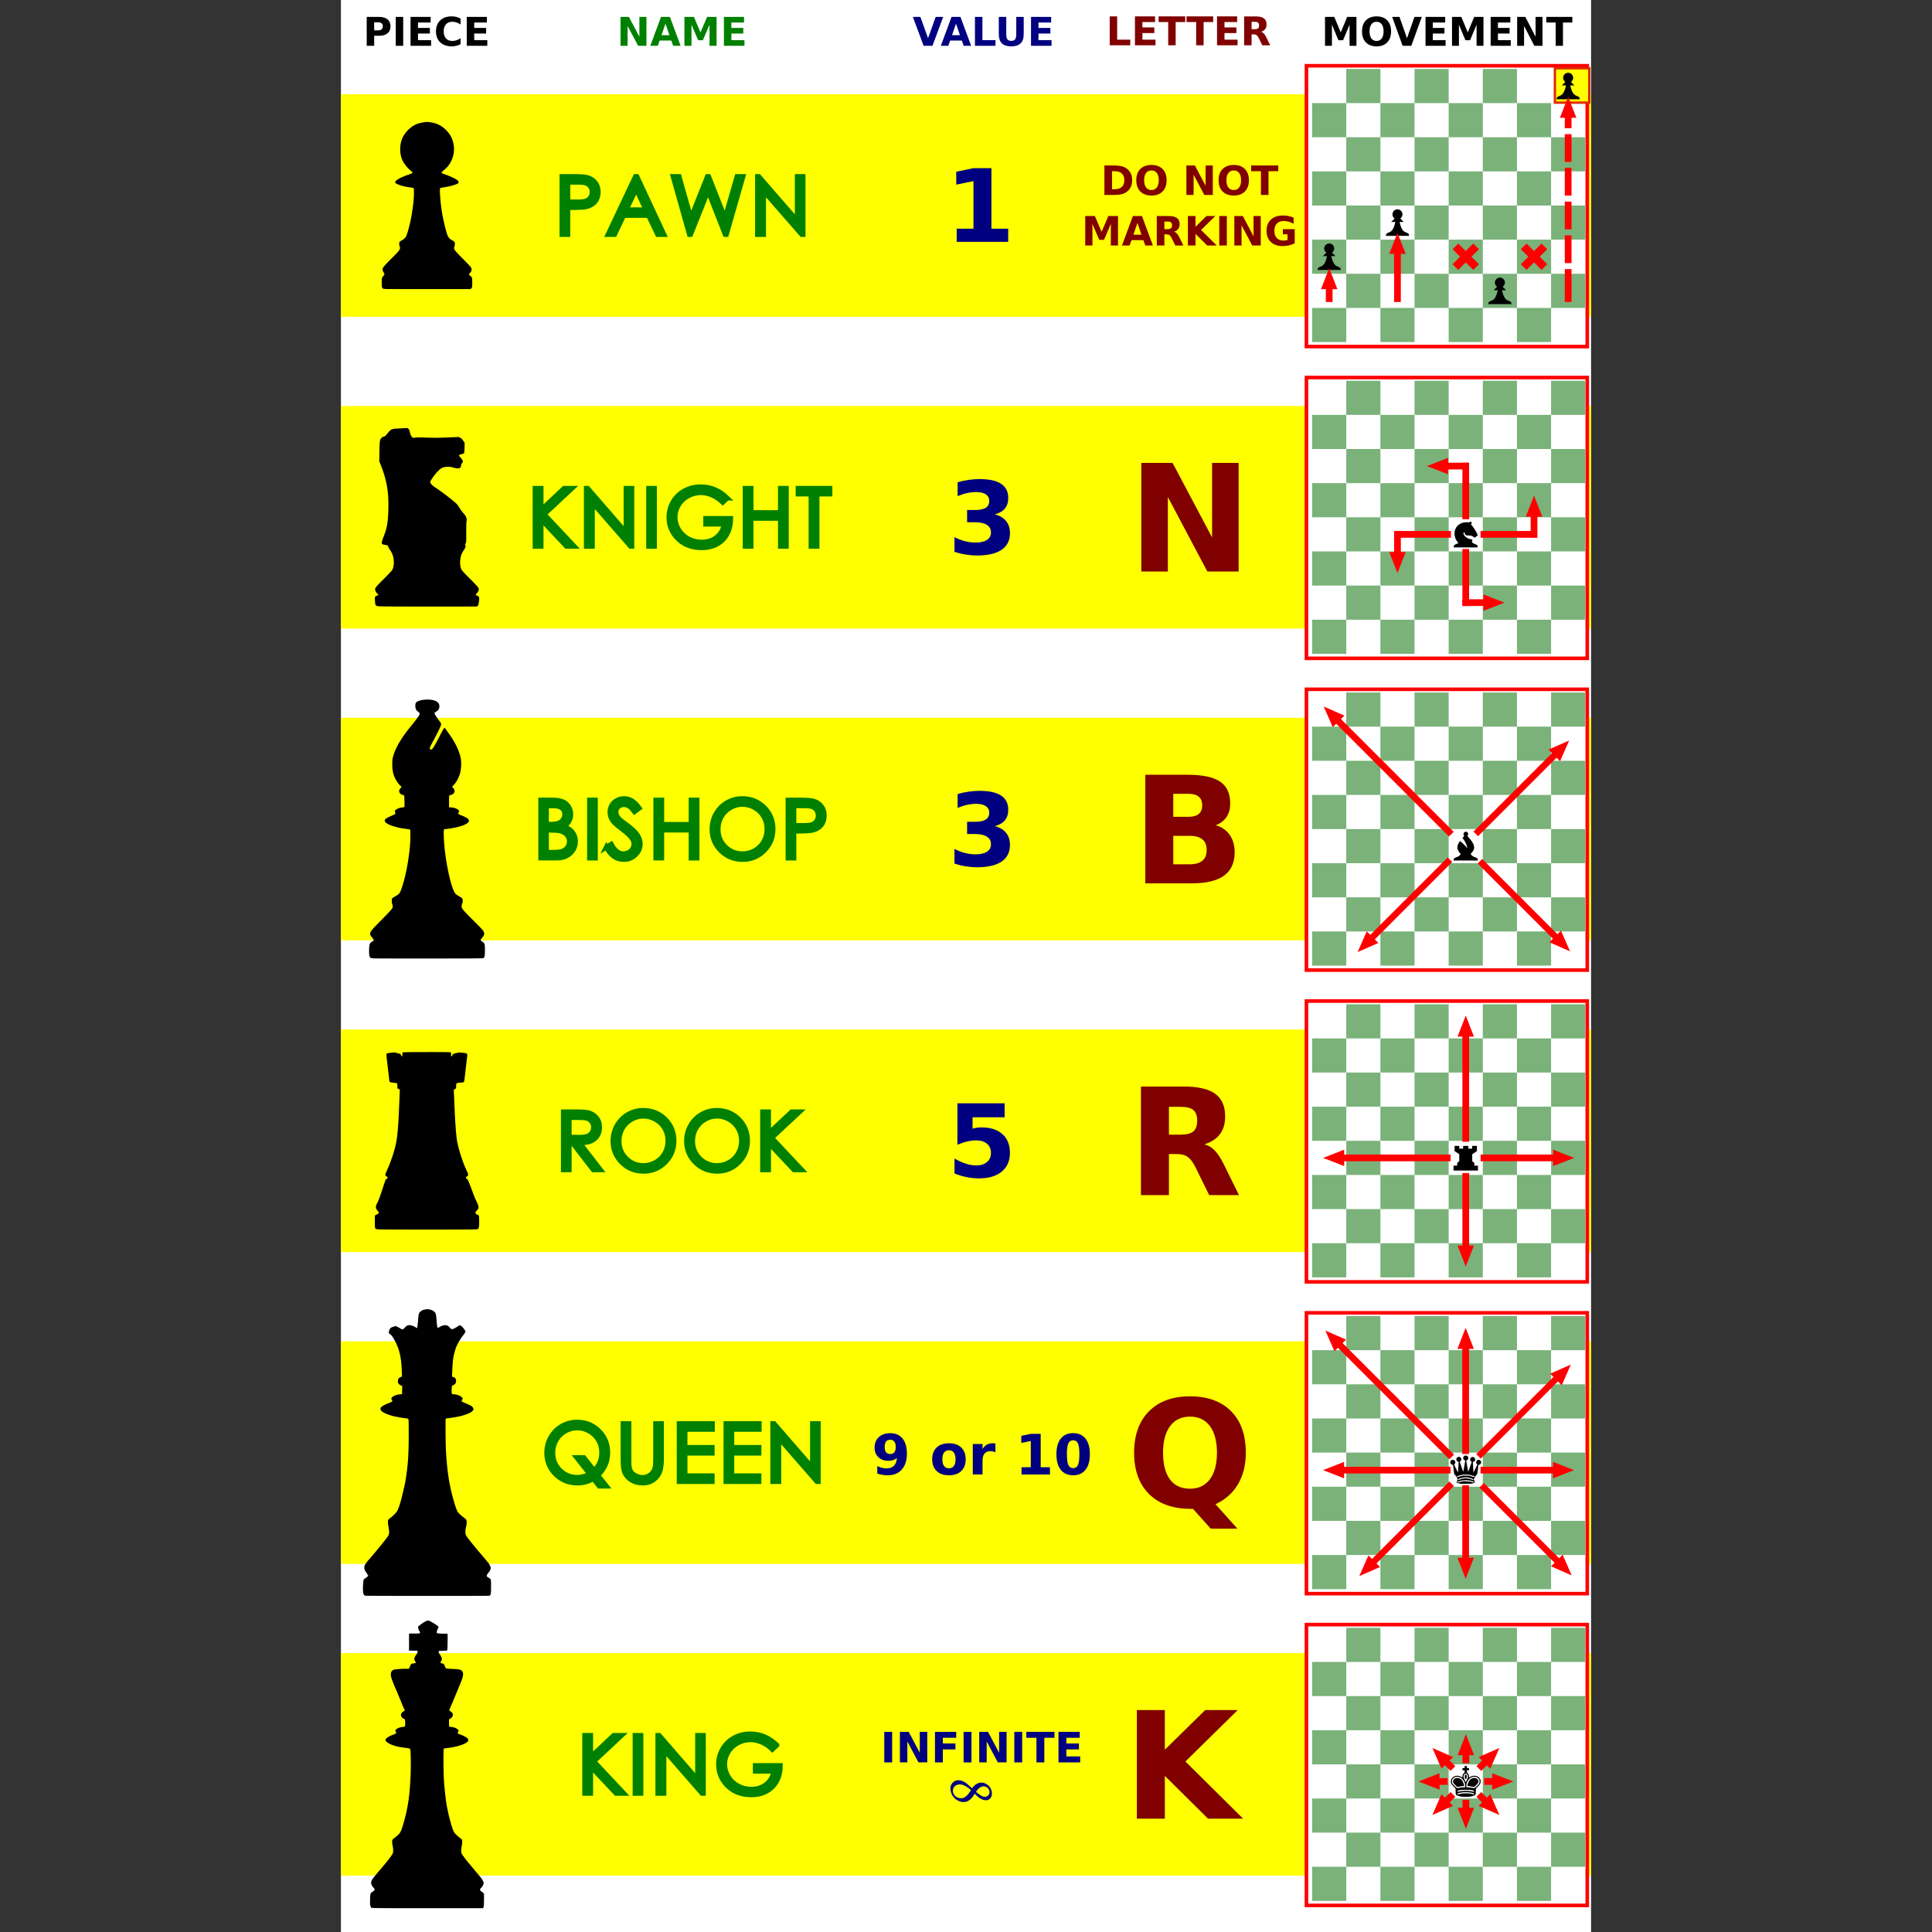<?xml version="1.0"?>
<svg xmlns="http://www.w3.org/2000/svg" height="500" width="500" viewBox="0 0 500 500">
  <rect x="0" y="0" width="500" height="500" fill="#333333" stroke="none"/>
  <defs>
    <linearGradient id="l">
      <stop offset="0" stop-color="#fff"/>
      <stop offset="1" stop-color="#fff" stop-opacity="0"/>
    </linearGradient>
    <linearGradient id="r">
      <stop offset="0" stop-color="#50e1e5"/>
      <stop offset=".165" stop-color="#5c839a"/>
      <stop offset=".823" stop-color="#292836"/>
      <stop offset="1" stop-color="#321916"/>
    </linearGradient>
    <linearGradient id="p">
      <stop offset="0" stop-color="#fff"/>
      <stop offset="1" stop-color="#fff" stop-opacity="0"/>
    </linearGradient>
    <linearGradient id="j">
      <stop offset="0"/>
      <stop offset="1" stop-opacity="0"/>
    </linearGradient>
    <linearGradient id="m">
      <stop offset="0" stop-color="#0cf"/>
      <stop offset="1" stop-color="#04a"/>
    </linearGradient>
    <linearGradient id="o">
      <stop offset="0" stop-color="navy" stop-opacity="0"/>
      <stop offset="1" stop-color="#0cf"/>
    </linearGradient>
    <linearGradient id="i">
      <stop offset="0" stop-color="#fff"/>
      <stop offset="1" stop-color="#fff" stop-opacity="0"/>
    </linearGradient>
    <linearGradient id="h">
      <stop offset="0" stop-color="red"/>
      <stop offset="1" stop-color="maroon"/>
    </linearGradient>
    <linearGradient id="k">
      <stop offset="0" stop-color="#b3b3b3"/>
      <stop offset="1" stop-color="#fff" stop-opacity="0"/>
    </linearGradient>
    <linearGradient id="n">
      <stop offset="0" stop-color="red"/>
      <stop offset="1" stop-color="#ff0" stop-opacity="0"/>
    </linearGradient>
    <linearGradient id="q">
      <stop offset="0" stop-color="#fff"/>
      <stop offset="1" stop-color="#fff" stop-opacity="0"/>
    </linearGradient>
    <linearGradient id="f">
      <stop offset="0" stop-color="#666"/>
      <stop offset="1" stop-color="#e6e6e6"/>
    </linearGradient>
    <linearGradient id="e">
      <stop offset="0" stop-color="#fff"/>
      <stop offset="1" stop-color="#fff" stop-opacity="0"/>
    </linearGradient>
    <linearGradient id="a">
      <stop offset="0" stop-color="#fff"/>
      <stop offset="1" stop-color="#fff" stop-opacity="0"/>
    </linearGradient>
    <linearGradient id="b">
      <stop offset="0" stop-color="#fff"/>
      <stop offset="1" stop-color="#fff" stop-opacity="0"/>
    </linearGradient>
    <linearGradient id="c">
      <stop offset="0" stop-color="#fff"/>
      <stop offset="1" stop-color="#fff" stop-opacity="0"/>
    </linearGradient>
    <linearGradient id="d">
      <stop offset="0" stop-color="#fff"/>
      <stop offset="1" stop-color="#fff" stop-opacity="0"/>
    </linearGradient>
    <linearGradient id="g">
      <stop offset="0" stop-color="#fff"/>
      <stop offset="1" stop-color="#fff" stop-opacity="0"/>
    </linearGradient>
  </defs>
  <path d="M88.235 0h323.53v500H88.235z" fill="#fff" fill-rule="evenodd"/>
  <path d="M88.235 24.386h323.53v57.601H88.235z" fill="#ff0" fill-rule="evenodd"/>
  <path d="M1052.766-527.449h232.191v232.192h-232.191z" fill="#fff" stroke="red" stroke-width="2.963" transform="matrix(.313 0 0 .313 8.59 182.106)"/>
  <g fill-rule="evenodd">
    <path d="M339.577 26.683h8.835v8.834h-8.835zM339.577 44.352h8.835v8.835h-8.835zM339.577 62.021h8.835v8.835h-8.835zM339.577 79.69h8.835v8.835h-8.835zM348.412 17.848h8.834v8.835h-8.834zM348.412 35.517h8.834v8.835h-8.834zM348.412 53.187h8.834v8.834h-8.834zM348.412 70.856h8.834v8.835h-8.834zM357.246 26.683h8.835v8.834h-8.835zM357.246 44.352h8.835v8.835h-8.835zM357.246 62.021h8.835v8.835h-8.835zM357.246 79.69h8.835v8.835h-8.835zM366.081 17.848h8.835v8.835h-8.835zM366.081 35.517h8.835v8.835h-8.835zM366.081 53.187h8.835v8.834h-8.835zM366.081 70.856h8.835v8.835h-8.835zM374.916 26.683h8.834v8.834h-8.834zM374.916 44.352h8.834v8.835h-8.834zM374.916 62.021h8.834v8.835h-8.834zM374.916 79.69h8.834v8.835h-8.834zM383.75 17.848h8.835v8.835h-8.835zM383.75 35.517h8.835v8.835h-8.835zM383.75 53.187h8.835v8.834h-8.835zM383.75 70.856h8.835v8.835h-8.835zM392.585 26.683h8.835v8.834h-8.835zM392.585 44.352h8.835v8.835h-8.835zM392.585 62.021h8.835v8.835h-8.835zM392.585 79.69h8.835v8.835h-8.835z" fill="#7ab279"/>
    <path d="M2016.766-364.346h125.295v125.295h-125.295z" fill="#ff0" stroke="#dd2c00" stroke-width="8.69" transform="translate(259.215 43.538) scale(.071)"/>
    <path d="M401.42 35.517h8.834v8.835h-8.834zM401.42 53.187h8.834v8.834h-8.834zM401.42 70.856h8.834v8.835h-8.834z" fill="#7ab279"/>
  </g>
  <path d="M88.235 427.815h323.53v57.6H88.235zM88.235 347.129h323.53v57.6H88.235zM88.235 266.443h323.53v57.601H88.235zM88.235 185.758h323.53v57.6H88.235zM88.235 105.072h323.53v57.6H88.235z" fill="#ff0" fill-rule="evenodd"/>
  <g aria-label="MOVEMENT" style="line-height:0%;-inkscape-font-specification:'Sans Bold'" font-weight="700" font-size="31.051" font-family="sans-serif" letter-spacing="0" word-spacing="0" stroke-width=".989">
    <path d="M342.912 4.372h2.401l1.666 4.002 1.676-4.002h2.396v7.48h-1.783V6.38l-1.686 4.033h-1.196L344.7 6.38v5.471h-1.788zM356.25 5.634q-.862 0-1.337.651-.476.652-.476 1.834 0 1.177.476 1.829.475.65 1.337.65.868 0 1.343-.65.475-.652.475-1.83 0-1.181-.475-1.833-.475-.651-1.343-.651zm0-1.398q1.765 0 2.764 1.032 1 1.032 1 2.85 0 1.815-1 2.847t-2.764 1.032q-1.759 0-2.763-1.032-1-1.032-1-2.846 0-1.819 1-2.85 1.004-1.033 2.763-1.033zM360.288 4.372h1.897l1.94 5.52 1.936-5.52h1.896l-2.71 7.48h-2.249zM368.923 4.372h5.091v1.457h-3.205v1.393h3.014V8.68h-3.014v1.713h3.313v1.458h-5.2zM375.783 4.372h2.401l1.666 4.002 1.676-4.002h2.396v7.48h-1.783V6.38l-1.686 4.033h-1.196l-1.685-4.033v5.471h-1.789zM385.78 4.372h5.091v1.457h-3.205v1.393h3.014V8.68h-3.014v1.713h3.313v1.458h-5.2zM392.64 4.372h2.107l2.661 5.13v-5.13h1.789v7.48h-2.108l-2.66-5.13v5.13h-1.789zM400.177 4.372h6.742v1.457h-2.425v6.022h-1.887V5.83h-2.43z" style="line-height:1.25"/>
  </g>
  <g aria-label="VALUE" style="line-height:0%;-inkscape-font-specification:'Sans Bold'" font-weight="700" font-family="sans-serif" letter-spacing="0" word-spacing="0" fill="navy" font-size="31.397">
    <path d="M236.255 4.372h1.939l1.984 5.52 1.979-5.52h1.939l-2.77 7.48h-2.3zM248.92 10.489h-3.016l-.476 1.362h-1.939l2.77-7.48h2.3l2.771 7.48h-1.939zM246.385 9.1h2.05l-1.023-2.976zM252.317 4.372h1.929v6.021h3.386v1.458h-5.315zM258.49 4.372h1.928v4.483q0 .927.3 1.328.306.396.993.396.69 0 .992-.396.305-.4.305-1.328V4.372h1.929v4.483q0 1.589-.797 2.365-.796.777-2.43.777-1.628 0-2.424-.777-.797-.776-.797-2.365zM266.826 4.372h5.205v1.457h-3.276v1.393h3.08V8.68h-3.08v1.713h3.386v1.458h-5.315z" style="line-height:1.25"/>
  </g>
  <g style="line-height:0%;-inkscape-font-specification:'Sans Bold';text-align:start">
    <path d="M247.592 59.187h4.34v-12.32l-4.455.92v-3.345l4.43-.919h4.672v15.664h4.34v3.395h-13.327z" style="line-height:1.25" font-size="80" aria-label="1" font-weight="700" font-family="sans-serif" letter-spacing="0" word-spacing="0" fill="navy"/>
  </g>
  <g style="line-height:0%;-inkscape-font-specification:'Sans Bold';text-align:start">
    <path d="M257.447 133.113q1.928.498 2.923 1.736 1.009 1.225 1.009 3.127 0 2.834-2.17 4.315-2.17 1.468-6.332 1.468-1.468 0-2.949-.242-1.468-.23-2.91-.702v-3.792q1.378.69 2.731 1.047 1.366.345 2.681.345 1.953 0 2.987-.677 1.047-.676 1.047-1.94 0-1.302-1.072-1.966-1.06-.677-3.14-.677h-1.966v-3.166h2.068q1.85 0 2.757-.574.906-.587.906-1.774 0-1.098-.88-1.698-.881-.6-2.49-.6-1.187 0-2.4.268-1.212.268-2.412.791v-3.6q1.455-.408 2.885-.612 1.43-.205 2.808-.205 3.715 0 5.553 1.226 1.851 1.213 1.851 3.664 0 1.672-.88 2.744-.882 1.06-2.605 1.494z" style="line-height:1.25" font-size="80" aria-label="3" font-weight="700" font-family="sans-serif" letter-spacing="0" word-spacing="0" fill="navy"/>
  </g>
  <g style="line-height:0%;-inkscape-font-specification:'Sans Bold';text-align:start">
    <path d="M257.447 213.799q1.928.497 2.923 1.736 1.009 1.225 1.009 3.127 0 2.834-2.17 4.315-2.17 1.468-6.332 1.468-1.468 0-2.949-.243-1.468-.23-2.91-.702v-3.791q1.378.69 2.731 1.047 1.366.344 2.681.344 1.953 0 2.987-.676 1.047-.677 1.047-1.94 0-1.303-1.072-1.966-1.06-.677-3.14-.677h-1.966v-3.166h2.068q1.85 0 2.757-.574.906-.587.906-1.775 0-1.098-.88-1.697-.881-.6-2.49-.6-1.187 0-2.4.268-1.212.268-2.412.791v-3.6q1.455-.408 2.885-.613 1.43-.204 2.808-.204 3.715 0 5.553 1.226 1.851 1.212 1.851 3.663 0 1.673-.88 2.745-.882 1.06-2.605 1.494z" style="line-height:1.25" font-size="80" aria-label="3" font-weight="700" font-family="sans-serif" letter-spacing="0" word-spacing="0" fill="navy"/>
  </g>
  <g style="line-height:0%;-inkscape-font-specification:'Sans Bold';text-align:start">
    <path d="M247.777 285.53h12.217v3.612h-8.298v2.949q.562-.154 1.123-.23.575-.09 1.188-.09 3.485 0 5.425 1.75 1.94 1.735 1.94 4.85 0 3.09-2.119 4.838-2.106 1.75-5.86 1.75-1.62 0-3.216-.32-1.583-.306-3.153-.945v-3.867q1.557.893 2.949 1.34 1.404.447 2.642.447 1.787 0 2.809-.868 1.034-.881 1.034-2.375 0-1.506-1.034-2.374-1.022-.868-2.809-.868-1.06 0-2.26.28-1.2.269-2.578.843z" style="line-height:1.25" font-size="80" aria-label="5" font-weight="700" font-family="sans-serif" letter-spacing="0" word-spacing="0" fill="navy"/>
  </g>
  <g aria-label="9 or 10" style="line-height:0%;-inkscape-font-specification:'Sans Bold';text-align:start" font-weight="700" font-family="sans-serif" letter-spacing="0" word-spacing="0" fill="navy" font-size="44.123">
    <path d="M227.039 381.361v-1.943q.648.303 1.239.458.591.147 1.169.147 1.21 0 1.887-.668.676-.676.795-2-.479.352-1.02.528-.543.176-1.176.176-1.613 0-2.606-.936-.985-.944-.985-2.479 0-1.696 1.098-2.717 1.106-1.021 2.957-1.021 2.056 0 3.183 1.387 1.126 1.387 1.126 3.921 0 2.605-1.317 4.098-1.316 1.486-3.611 1.486-.74 0-1.416-.113-.675-.106-1.323-.324zm3.344-5.062q.711 0 1.07-.458.36-.464.36-1.387 0-.915-.36-1.38-.359-.464-1.07-.464-.711 0-1.07.464-.36.465-.36 1.38 0 .923.36 1.387.359.458 1.07.458zM245.598 375.32q-.838 0-1.281.606-.437.598-.437 1.732 0 1.133.437 1.739.443.598 1.281.598.824 0 1.26-.598.437-.606.437-1.74 0-1.133-.437-1.731-.436-.606-1.26-.606zm0-1.802q2.035 0 3.175 1.098 1.148 1.099 1.148 3.042 0 1.943-1.148 3.041-1.14 1.099-3.175 1.099-2.042 0-3.196-1.099-1.148-1.098-1.148-3.041 0-1.943 1.148-3.042 1.154-1.098 3.196-1.098zM257.616 375.855q-.33-.155-.661-.225-.324-.077-.655-.077-.972 0-1.5.626-.52.62-.52 1.782v3.633h-2.521v-7.886h2.52v1.295q.486-.774 1.113-1.126.633-.36 1.513-.36.127 0 .275.015.148.007.43.042zM264.375 379.72h2.394v-6.794l-2.457.507v-1.844l2.443-.507h2.577v8.639h2.394v1.873h-7.35zM279.344 376.327q0-1.971-.373-2.774-.366-.81-1.24-.81-.872 0-1.246.81-.373.803-.373 2.774 0 1.993.373 2.81.374.816 1.247.816.866 0 1.239-.817.373-.816.373-2.809zm2.71.021q0 2.612-1.126 4.035-1.127 1.415-3.196 1.415-2.077 0-3.204-1.415-1.126-1.423-1.126-4.035 0-2.619 1.126-4.034 1.127-1.422 3.204-1.422 2.07 0 3.196 1.422 1.126 1.415 1.126 4.034z" style="line-height:1.25"/>
  </g>
  <g letter-spacing="0" word-spacing="0" fill="navy">
    <g aria-label="INFINITE" style="line-height:0%;-inkscape-font-specification:'Sans Bold';text-align:start" font-weight="700" font-family="sans-serif" font-size="33.163">
      <path d="M228.848 448.2h2.037v7.9h-2.037zM232.89 448.2h2.276l2.874 5.419v-5.42h1.931v7.901h-2.275l-2.874-5.418v5.418h-1.931zM241.972 448.2h5.498v1.54h-3.461v1.47h3.254v1.54h-3.254v3.35h-2.037zM249.38 448.2h2.037v7.9h-2.037zM253.423 448.2h2.275l2.874 5.419v-5.42h1.931v7.901h-2.275l-2.874-5.418v5.418h-1.931zM262.504 448.2h2.037v7.9h-2.037zM265.605 448.2h7.281v1.54h-2.62v6.36h-2.037v-6.36h-2.624zM273.934 448.2h5.498v1.54h-3.46v1.47h3.254v1.54h-3.255v1.81h3.577v1.54h-5.614z" style="line-height:1.25"/>
    </g>
    <g style="line-height:0%;-inkscape-font-specification:'Monotype Corsiva Oblique';text-align:start">
      <path d="M252.253 464.213q-1.003 1.738-2.212 2.062-1.17.313-2.378-.426-1.199-.733-1.58-2.152-.31-1.16.157-1.934.477-.767 1.226-.968.5-.134 1.083-.022.591.11 1.225.51.497.307 1.796 1.54.744-1.123 1.768-1.398 1.04-.278 2.003.319.972.595 1.283 1.756.23.854-.096 1.512-.323.665-.96.836-.637.17-1.381-.157-.979-.429-1.934-1.478zm.33-.477q1.085.919 1.643 1.132.568.22.98.11.475-.128.719-.574.253-.44.113-.963-.166-.62-.718-.94-.552-.318-1.165-.154-.846.227-1.572 1.389zm-1.283-.468q-1.249-1.048-2.029-1.315-.777-.258-1.47-.072-.662.177-.998.76-.328.58-.147 1.257.132.492.521.88.397.386.962.529.576.148 1.076.014.46-.123.918-.54.469-.41 1.167-1.513z" style="line-height:125%;-inkscape-font-specification:'Monotype Corsiva Oblique';text-align:start" font-size="52.304" aria-label="8" font-style="oblique" font-weight="400" font-family="Monotype Corsiva"/>
    </g>
  </g>
  <g font-weight="700" font-family="sans-serif" letter-spacing="0" word-spacing="0" fill="maroon">
    <g aria-label="LETTER" style="line-height:0%;-inkscape-font-specification:'Sans Bold'" font-size="31.397">
      <path d="M287.191 4.246h1.93v6.022h3.386v1.458h-5.316zM293.724 4.246h5.206v1.458h-3.277v1.393h3.081v1.458h-3.081v1.713h3.387v1.458h-5.316zM299.846 4.246h6.894v1.458h-2.48v6.022h-1.929V5.704h-2.485zM307.08 4.246h6.894v1.458h-2.48v6.022h-1.928V5.704h-2.485zM314.966 4.246h5.206v1.458h-3.277v1.393h3.081v1.458h-3.08v1.713h3.386v1.458h-5.316zM324.72 7.563q.607 0 .867-.226.266-.225.266-.741 0-.511-.266-.732-.26-.22-.866-.22h-.812v1.919zm-.811 1.332v2.831h-1.929v-7.48h2.946q1.478 0 2.164.496.692.496.692 1.568 0 .742-.361 1.218-.356.476-1.077.701.396.09.706.411.316.316.637.962l1.047 2.124h-2.054l-.912-1.859q-.276-.56-.561-.766-.281-.206-.752-.206z" style="line-height:1.25"/>
    </g>
    <g aria-label="DO NOT MARKING" style="line-height:0%;-inkscape-font-specification:'Sans Bold';text-align:center" font-size="32.025" text-anchor="middle" stroke-width=".816">
      <path d="M287.788 44.313v4.655h.705q1.206 0 1.84-.598.638-.598.638-1.737 0-1.135-.634-1.727-.633-.593-1.844-.593zm-1.968-1.487h2.075q1.737 0 2.586.25.853.246 1.461.838.537.516.797 1.191t.26 1.528q0 .864-.26 1.543-.26.675-.797 1.19-.613.594-1.472.844-.858.245-2.575.245h-2.075zM297.993 44.114q-.9 0-1.396.664-.495.664-.495 1.87 0 1.201.495 1.865.496.665 1.396.665.904 0 1.4-.665.495-.664.495-1.865 0-1.206-.495-1.87-.496-.664-1.4-.664zm0-1.426q1.84 0 2.882 1.053 1.042 1.052 1.042 2.907 0 1.85-1.042 2.903-1.043 1.053-2.882 1.053-1.835 0-2.883-1.053-1.042-1.053-1.042-2.903 0-1.855 1.042-2.907 1.048-1.053 2.883-1.053zM307.037 42.826h2.198l2.775 5.233v-5.233h1.865v7.63h-2.198l-2.774-5.233v5.232h-1.866zM319.292 44.114q-.9 0-1.395.664-.496.664-.496 1.87 0 1.201.496 1.865.495.665 1.395.665.904 0 1.4-.665.495-.664.495-1.865 0-1.206-.495-1.87-.496-.664-1.4-.664zm0-1.426q1.84 0 2.882 1.053 1.042 1.052 1.042 2.907 0 1.85-1.042 2.903-1.043 1.053-2.882 1.053-1.835 0-2.882-1.053-1.043-1.053-1.043-2.903 0-1.855 1.043-2.907 1.047-1.053 2.882-1.053zM323.789 42.826h7.031v1.487h-2.53v6.142h-1.967v-6.142h-2.534zM280.853 55.908h2.504l1.737 4.083 1.748-4.083h2.499v7.63h-1.86v-5.581l-1.758 4.114h-1.247l-1.758-4.114v5.58h-1.865zM295.908 62.147h-3.077l-.485 1.39h-1.978l2.826-7.63h2.346l2.826 7.63h-1.978zm-2.586-1.415h2.09l-1.043-3.036zM302.167 59.29q.619 0 .885-.23.27-.23.27-.755 0-.522-.27-.747-.266-.224-.885-.224h-.827v1.957zm-.827 1.36v2.887h-1.968v-7.63h3.005q1.508 0 2.208.507.705.506.705 1.6 0 .756-.368 1.241-.363.485-1.099.715.404.092.72.42.323.321.65.98l1.068 2.167h-2.095l-.93-1.896q-.282-.572-.573-.781-.286-.21-.766-.21zM307.426 55.908h1.967v2.785l2.836-2.785h2.285l-3.675 3.613 4.053 4.016h-2.463l-3.036-3.004v3.004h-1.967zM315.54 55.908h1.968v7.63h-1.967zM319.445 55.908h2.197l2.775 5.233v-5.233h1.865v7.63h-2.197l-2.775-5.233v5.232h-1.865zM335.072 62.97q-.736.358-1.528.537-.792.179-1.635.179-1.906 0-3.02-1.063-1.115-1.068-1.115-2.893 0-1.844 1.135-2.902 1.134-1.058 3.107-1.058.761 0 1.456.143.7.143 1.319.424v1.58q-.639-.364-1.273-.543-.628-.178-1.262-.178-1.175 0-1.814.659-.634.654-.634 1.875 0 1.211.614 1.87.613.66 1.742.66.307 0 .567-.036.266-.04.476-.123V60.62h-1.201v-1.318h3.066z" style="line-height:1.25"/>
    </g>
    <g style="line-height:0%;-inkscape-font-specification:'Sans Bold';text-align:start">
      <path d="M295.37 119.803h8.094l10.22 19.274v-19.274h6.87v28.101h-8.093l-10.22-19.274v19.274h-6.87z" style="line-height:1.25" font-size="117.956" aria-label="N" stroke-width="1.474"/>
    </g>
    <path d="M307.652 211.387q1.713 0 2.597-.753.885-.753.885-2.221 0-1.45-.885-2.203-.884-.771-2.597-.771h-4.01v5.948zm.245 12.29q2.183 0 3.275-.922 1.11-.922 1.11-2.786 0-1.825-1.092-2.729-1.091-.922-3.293-.922h-4.254v7.36zm6.738-10.107q2.334.678 3.614 2.503 1.28 1.826 1.28 4.48 0 4.065-2.748 6.06-2.748 1.996-8.357 1.996h-12.028v-28.102h10.88q5.853 0 8.47 1.77 2.634 1.769 2.634 5.665 0 2.052-.96 3.501-.96 1.43-2.785 2.127z" style="line-height:1.25;-inkscape-font-specification:'Sans Bold';font-variant-ligatures:normal;font-variant-position:normal;font-variant-caps:normal;font-variant-numeric:normal;font-variant-alternates:normal;font-feature-settings:normal;text-indent:0;text-align:start;text-decoration-line:none;text-decoration-style:solid;text-decoration-color:#000;text-transform:none;text-orientation:mixed;white-space:normal;shape-padding:0" aria-label="B" font-size="117.956" stroke-width="1.474"/>
    <path d="M305.572 293.653q2.277 0 3.256-.847.998-.847.998-2.785 0-1.92-.998-2.748-.979-.829-3.256-.829h-3.05v7.21zm-3.05 5.007v10.634h-7.246v-28.101h11.068q5.552 0 8.13 1.863 2.598 1.864 2.598 5.892 0 2.785-1.355 4.573-1.336 1.789-4.047 2.636 1.487.338 2.654 1.543 1.186 1.186 2.39 3.614l3.934 7.98h-7.717l-3.425-6.983q-1.035-2.108-2.108-2.88-1.054-.771-2.824-.771z" style="line-height:1.25;-inkscape-font-specification:'Sans Bold';font-variant-ligatures:normal;font-variant-position:normal;font-variant-caps:normal;font-variant-numeric:normal;font-variant-alternates:normal;font-feature-settings:normal;text-indent:0;text-align:start;text-decoration-line:none;text-decoration-style:solid;text-decoration-color:#000;text-transform:none;text-orientation:mixed;white-space:normal;shape-padding:0" aria-label="R" font-size="117.956" stroke-width="1.474"/>
    <path d="M308.734 390.488h-.565q-6.945 0-10.803-3.84-3.859-3.84-3.859-10.69 0-6.833 3.84-10.71 3.858-3.878 10.615-3.878 6.833 0 10.635 3.84 3.82 3.84 3.82 10.748 0 4.743-2.032 8.168-2.014 3.426-5.816 5.158l5.665 6.324h-6.907zm-.772-23.866q-3.312 0-5.138 2.447t-1.826 6.889q0 4.517 1.788 6.926 1.788 2.39 5.176 2.39 3.332 0 5.158-2.446 1.825-2.447 1.825-6.87 0-4.442-1.825-6.89-1.826-2.446-5.158-2.446z" style="line-height:1.25;-inkscape-font-specification:'Sans Bold';font-variant-ligatures:normal;font-variant-position:normal;font-variant-caps:normal;font-variant-numeric:normal;font-variant-alternates:normal;font-feature-settings:normal;text-indent:0;text-align:start;text-decoration-line:none;text-decoration-style:solid;text-decoration-color:#000;text-transform:none;text-orientation:mixed;white-space:normal;shape-padding:0" aria-label="Q" font-size="117.956" stroke-width="1.474"/>
    <path d="M294.213 442.564h7.246v10.258l10.447-10.258h8.413l-13.533 13.308 14.926 14.794h-9.072l-11.18-11.068v11.068h-7.247z" style="line-height:1.25;-inkscape-font-specification:'Sans Bold';font-variant-ligatures:normal;font-variant-position:normal;font-variant-caps:normal;font-variant-numeric:normal;font-variant-alternates:normal;font-feature-settings:normal;text-indent:0;text-align:start;text-decoration-line:none;text-decoration-style:solid;text-decoration-color:#000;text-transform:none;text-orientation:mixed;white-space:normal;shape-padding:0" aria-label="K" font-size="117.956" stroke-width="1.474"/>
  </g>
  <g word-spacing="0" fill="green">
    <g aria-label="PAWN" style="line-height:1.25;-inkscape-font-specification:'Century Gothic';font-variant-ligatures:normal;font-variant-position:normal;font-variant-caps:normal;font-variant-numeric:normal;font-variant-alternates:normal;font-feature-settings:normal;text-indent:0;text-align:start;text-decoration-line:none;text-decoration-style:solid;text-decoration-color:#000;text-transform:none;text-orientation:mixed;white-space:normal;shape-padding:0;marker:none" font-weight="400" font-size="63.826" font-family="Century Gothic" letter-spacing="2.775" stroke="green" stroke-width="3.902">
      <path d="M145.445 45.696h2.984q2.566 0 3.463.224 1.283.316 2.098 1.304.815.977.815 2.464 0 1.497-.795 2.475-.794.968-2.19 1.304-1.018.244-3.809.244h-1.069v6.967h-1.497zm1.497 1.456v5.093l2.536.03q1.538 0 2.25-.275.714-.285 1.121-.906.408-.632.408-1.406 0-.753-.408-1.375-.407-.631-1.08-.896-.661-.265-2.179-.265zM164.827 45.696l6.986 14.982h-1.609l-2.352-4.93h-6.457l-2.343 4.93h-1.67l7.078-14.982zm-.184 3.177l-2.576 5.429h5.123zM174.207 45.696h1.538l3.045 10.796 4.298-10.796h.306l4.247 10.796 3.106-10.796h1.528l-4.298 14.982h-.285l-4.44-11.336-4.533 11.336h-.285zM196.054 60.678V45.696h.326l9.96 11.468V45.696h1.477v14.982h-.336l-9.879-11.326v11.326z" style="line-height:1.25;-inkscape-font-specification:'Century Gothic';font-variant-ligatures:normal;font-variant-position:normal;font-variant-caps:normal;font-variant-numeric:normal;font-variant-alternates:normal;font-feature-settings:normal;text-indent:0;text-align:start;text-decoration-line:none;text-decoration-style:solid;text-decoration-color:#000;text-transform:none;text-orientation:mixed;white-space:normal;shape-padding:0;marker:none" stroke-width="1.275"/>
    </g>
    <g aria-label="KNIGHT" style="line-height:1.25;-inkscape-font-specification:'Century Gothic';font-variant-ligatures:normal;font-variant-position:normal;font-variant-caps:normal;font-variant-numeric:normal;font-variant-alternates:normal;font-feature-settings:normal;text-indent:0;text-align:start;text-decoration-line:none;text-decoration-style:solid;text-decoration-color:#000;text-transform:none;text-orientation:mixed;white-space:normal;shape-padding:0;marker:none" color="#000" font-weight="400" font-size="63.826" font-family="Century Gothic" letter-spacing="2.775" stroke="green" stroke-width="3.902">
      <path d="M138.488 126.381h1.528v5.622l5.978-5.622h2.027l-7.2 6.722 7.76 8.26h-1.986l-6.579-6.987v6.987h-1.528zM151.75 141.363v-14.982h.325l9.96 11.468v-11.468h1.477v14.982h-.336l-9.879-11.325v11.325zM167.872 126.381h1.497v14.982h-1.497zM188.211 128.897l-1.16 1.1q-1.254-1.232-2.75-1.864-1.488-.641-2.903-.641-1.762 0-3.361.865-1.59.866-2.465 2.353-.876 1.477-.876 3.127 0 1.69.907 3.218.906 1.518 2.505 2.393 1.599.866 3.504.866 2.312 0 3.91-1.303 1.6-1.304 1.895-3.382h-4.777v-1.446h6.457q-.02 3.473-2.067 5.52-2.037 2.037-5.46 2.037-4.155 0-6.578-2.831-1.864-2.18-1.864-5.042 0-2.128 1.07-3.962 1.069-1.833 2.932-2.862 1.864-1.038 4.217-1.038 1.904 0 3.585.692 1.68.683 3.28 2.2zM192.856 126.381h1.507v6.284h7.618v-6.284h1.508v14.982h-1.508v-7.231h-7.618v7.231h-1.507zM206.555 127.838v-1.457h8.219v1.457h-3.34v13.525h-1.528v-13.525z" style="line-height:1.25;-inkscape-font-specification:'Century Gothic';font-variant-ligatures:normal;font-variant-position:normal;font-variant-caps:normal;font-variant-numeric:normal;font-variant-alternates:normal;font-feature-settings:normal;text-indent:0;text-align:start;text-decoration-line:none;text-decoration-style:solid;text-decoration-color:#000;text-transform:none;text-orientation:mixed;white-space:normal;shape-padding:0" stroke-width="1.275"/>
    </g>
    <g aria-label="BISHOP" style="line-height:1.25;-inkscape-font-specification:'Century Gothic';font-variant-ligatures:normal;font-variant-position:normal;font-variant-caps:normal;font-variant-numeric:normal;font-variant-alternates:normal;font-feature-settings:normal;text-indent:0;text-align:start;text-decoration-line:none;text-decoration-style:solid;text-decoration-color:#000;text-transform:none;text-orientation:mixed;white-space:normal;shape-padding:0;marker:none" color="#000" font-weight="400" font-size="63.826" font-family="Century Gothic" letter-spacing="2.775" stroke="green" stroke-width="3.902">
      <path d="M139.95 207.067h2.953q1.783 0 2.74.428.957.418 1.507 1.293.56.876.56 1.946 0 .998-.488 1.823-.49.815-1.436 1.324 1.17.397 1.802.937.632.53.978 1.293.356.754.356 1.64 0 1.803-1.323 3.055-1.314 1.243-3.535 1.243h-4.114zm1.466 1.467v4.797h.856q1.558 0 2.291-.285.734-.296 1.162-.917.427-.631.427-1.395 0-1.029-.723-1.61-.713-.59-2.281-.59zm0 6.304v5.744h1.854q1.64 0 2.404-.315.763-.326 1.222-1.009.468-.682.468-1.477 0-.998-.652-1.741-.651-.744-1.792-1.019-.764-.183-2.658-.183zM152.58 207.067h1.496v14.982h-1.497zM156.918 219.258l1.273-.764q1.345 2.475 3.107 2.475.753 0 1.415-.346.662-.356 1.009-.947.346-.59.346-1.253 0-.754-.51-1.477-.702-.998-2.566-2.403-1.874-1.416-2.332-2.047-.794-1.06-.794-2.292 0-.978.468-1.782.469-.805 1.314-1.263.855-.469 1.853-.469 1.06 0 1.976.53.927.52 1.956 1.925l-1.222.927q-.846-1.12-1.447-1.477-.59-.357-1.293-.357-.907 0-1.487.55-.57.55-.57 1.355 0 .489.203.947.204.458.744.998.295.285 1.935 1.497 1.945 1.436 2.668 2.557.723 1.12.723 2.25 0 1.63-1.242 2.832-1.232 1.202-3.005 1.202-1.364 0-2.475-.723-1.11-.734-2.047-2.445zM169.741 207.067h1.508v6.284h7.618v-6.284h1.507v14.982h-1.507v-7.231h-7.618v7.23h-1.508zM192.067 206.69q3.401 0 5.693 2.272 2.291 2.27 2.291 5.59 0 3.29-2.291 5.582-2.281 2.292-5.571 2.292-3.33 0-5.622-2.282-2.292-2.281-2.292-5.52 0-2.159 1.04-4.002 1.048-1.844 2.85-2.883 1.804-1.049 3.902-1.049zm.07 1.467q-1.66 0-3.146.866-1.487.865-2.322 2.332-.835 1.467-.835 3.27 0 2.668 1.843 4.511 1.854 1.833 4.46 1.833 1.743 0 3.22-.845 1.486-.845 2.311-2.312.835-1.467.835-3.26 0-1.781-.835-3.217-.825-1.447-2.332-2.312-1.507-.866-3.198-.866zM203.953 207.067h2.984q2.566 0 3.463.224 1.283.316 2.098 1.304.814.978.814 2.465 0 1.497-.794 2.474-.794.968-2.19 1.304-1.018.245-3.809.245h-1.07v6.966h-1.496zm1.497 1.457v5.092l2.536.03q1.538 0 2.25-.274.714-.286 1.12-.907.408-.631.408-1.405 0-.754-.407-1.375-.407-.632-1.08-.897-.662-.264-2.18-.264z" style="line-height:1.25;-inkscape-font-specification:'Century Gothic';font-variant-ligatures:normal;font-variant-position:normal;font-variant-caps:normal;font-variant-numeric:normal;font-variant-alternates:normal;font-feature-settings:normal;text-indent:0;text-align:start;text-decoration-line:none;text-decoration-style:solid;text-decoration-color:#000;text-transform:none;text-orientation:mixed;white-space:normal;shape-padding:0;marker:none" stroke-width="1.275"/>
    </g>
    <g aria-label="ROOK" style="line-height:1.25;-inkscape-font-specification:'Century Gothic';font-variant-ligatures:normal;font-variant-position:normal;font-variant-caps:normal;font-variant-numeric:normal;font-variant-alternates:normal;font-feature-settings:normal;text-indent:0;text-align:start;text-decoration-line:none;text-decoration-style:solid;text-decoration-color:#000;text-transform:none;text-orientation:mixed;white-space:normal;shape-padding:0;marker:none" color="#000" font-weight="400" font-size="63.826" font-family="Century Gothic" letter-spacing="2.775" stroke="green" stroke-width="3.902">
      <path d="M145.801 287.753h2.984q2.496 0 3.382.204 1.334.305 2.17 1.313.834.998.834 2.465 0 1.222-.58 2.149-.57.927-1.64 1.406-1.07.468-2.954.478l5.388 6.967h-1.853l-5.378-6.967h-.856v6.967h-1.497zm1.497 1.466v5.093l2.577.02q1.497 0 2.21-.285.723-.285 1.12-.907.408-.631.408-1.405 0-.754-.407-1.365-.408-.621-1.07-.886-.662-.265-2.2-.265zM166.436 287.376q3.402 0 5.693 2.271 2.292 2.271 2.292 5.592 0 3.29-2.292 5.58-2.281 2.292-5.57 2.292-3.331 0-5.623-2.281-2.291-2.281-2.291-5.52 0-2.16 1.039-4.003 1.049-1.843 2.851-2.882 1.803-1.049 3.901-1.049zm.071 1.467q-1.66 0-3.147.865-1.487.866-2.322 2.333-.835 1.466-.835 3.269 0 2.668 1.843 4.512 1.854 1.833 4.461 1.833 1.742 0 3.219-.845 1.487-.846 2.312-2.312.835-1.467.835-3.26 0-1.782-.835-3.218-.825-1.446-2.333-2.312-1.507-.865-3.198-.865zM185.472 287.376q3.401 0 5.693 2.271 2.291 2.271 2.291 5.592 0 3.29-2.291 5.58-2.282 2.292-5.571 2.292-3.33 0-5.622-2.281t-2.292-5.52q0-2.16 1.04-4.003 1.048-1.843 2.85-2.882 1.804-1.049 3.902-1.049zm.07 1.467q-1.66 0-3.146.865-1.487.866-2.322 2.333-.835 1.466-.835 3.269 0 2.668 1.843 4.512 1.854 1.833 4.46 1.833 1.742 0 3.22-.845 1.486-.846 2.311-2.312.835-1.467.835-3.26 0-1.782-.835-3.218-.825-1.446-2.332-2.312-1.507-.865-3.198-.865zM197.368 287.753h1.527v5.622l5.979-5.622h2.027l-7.201 6.722 7.76 8.26h-1.985l-6.58-6.987v6.987h-1.527z" style="line-height:1.25;-inkscape-font-specification:'Century Gothic';font-variant-ligatures:normal;font-variant-position:normal;font-variant-caps:normal;font-variant-numeric:normal;font-variant-alternates:normal;font-feature-settings:normal;text-indent:0;text-align:start;text-decoration-line:none;text-decoration-style:solid;text-decoration-color:#000;text-transform:none;text-orientation:mixed;white-space:normal;shape-padding:0;marker:none" stroke-width="1.275"/>
    </g>
    <g aria-label="QUEEN" style="line-height:1.25;-inkscape-font-specification:'Century Gothic';font-variant-ligatures:normal;font-variant-position:normal;font-variant-caps:normal;font-variant-numeric:normal;font-variant-alternates:normal;font-feature-settings:normal;text-indent:0;text-align:start;text-decoration-line:none;text-decoration-style:solid;text-decoration-color:#000;text-transform:none;text-orientation:mixed;white-space:normal;shape-padding:0;marker:none" color="#000" font-weight="400" font-size="63.826" font-family="Century Gothic" letter-spacing="2.775" stroke="green" stroke-width="3.902">
      <path d="M154.703 381.79l2.22 2.812h-1.844l-1.527-1.935q-1.834 1.13-4.135 1.13-3.33 0-5.622-2.281-2.292-2.282-2.292-5.52 0-2.16 1.05-4.003 1.048-1.854 2.85-2.892 1.814-1.04 3.973-1.04 3.33 0 5.612 2.282 2.291 2.271 2.291 5.591 0 1.732-.631 3.168-.621 1.436-1.945 2.689zm-.927-1.17q1.955-1.905 1.955-4.696 0-1.782-.835-3.218-.825-1.446-2.332-2.312-1.508-.866-3.178-.866-1.68 0-3.167.866-1.487.855-2.322 2.332-.836 1.467-.836 3.27 0 2.668 1.844 4.511 1.843 1.834 4.45 1.834 1.783 0 3.26-.866l-3.34-4.237h1.822zM161.262 368.439h1.497v9.044q0 1.609.061 2.006.112.886.52 1.487.407.59 1.252.998.846.397 1.701.397.744 0 1.426-.316.682-.315 1.14-.875.459-.56.673-1.355.153-.57.153-2.342v-9.044h1.497v9.044q0 2.006-.397 3.248-.387 1.233-1.569 2.15-1.171.916-2.841.916-1.813 0-3.107-.866-1.293-.865-1.731-2.291-.275-.876-.275-3.157zM175.776 368.439h8.585v1.476h-7.088v4.685h7.027v1.467h-7.027v5.876h7.027v1.477h-8.524zM187.886 368.439h8.585v1.476h-7.088v4.685h7.027v1.467h-7.027v5.876h7.027v1.477h-8.524zM199.996 383.42V368.44h.326l9.96 11.467V368.44h1.477v14.981h-.336l-9.88-11.325v11.325z" style="line-height:1.25;-inkscape-font-specification:'Century Gothic';font-variant-ligatures:normal;font-variant-position:normal;font-variant-caps:normal;font-variant-numeric:normal;font-variant-alternates:normal;font-feature-settings:normal;text-indent:0;text-align:start;text-decoration-line:none;text-decoration-style:solid;text-decoration-color:#000;text-transform:none;text-orientation:mixed;white-space:normal;shape-padding:0;marker:none" stroke-width="1.275"/>
    </g>
    <g aria-label="KING" style="line-height:1.25;-inkscape-font-specification:'Century Gothic';font-variant-ligatures:normal;font-variant-position:normal;font-variant-caps:normal;font-variant-numeric:normal;font-variant-alternates:normal;font-feature-settings:normal;text-indent:0;text-align:start;text-decoration-line:none;text-decoration-style:solid;text-decoration-color:#000;text-transform:none;text-orientation:mixed;white-space:normal;shape-padding:0;marker:none" color="#000" font-weight="400" font-size="63.826" font-family="Century Gothic" letter-spacing="2.775" stroke="green" stroke-width="3.902">
      <path d="M151.327 449.124h1.527v5.622l5.979-5.622h2.026l-7.2 6.722 7.76 8.26h-1.985l-6.58-6.987v6.987h-1.527zM164.363 449.124h1.498v14.982h-1.498zM170.26 464.106v-14.982h.327l9.96 11.468v-11.468h1.477v14.982h-.336l-9.88-11.326v11.326zM201.05 451.64l-1.162 1.1q-1.252-1.233-2.75-1.864-1.486-.642-2.902-.642-1.762 0-3.361.866-1.589.866-2.465 2.353-.876 1.476-.876 3.126 0 1.691.907 3.219.906 1.517 2.505 2.393 1.6.866 3.504.866 2.312 0 3.91-1.304 1.6-1.303 1.895-3.381h-4.776v-1.446h6.457q-.02 3.473-2.068 5.52-2.037 2.037-5.459 2.037-4.155 0-6.58-2.832-1.863-2.18-1.863-5.041 0-2.129 1.07-3.962 1.069-1.833 2.933-2.862 1.863-1.039 4.216-1.039 1.905 0 3.585.693 1.68.682 3.28 2.2z" style="line-height:1.25;-inkscape-font-specification:'Century Gothic';font-variant-ligatures:normal;font-variant-position:normal;font-variant-caps:normal;font-variant-numeric:normal;font-variant-alternates:normal;font-feature-settings:normal;text-indent:0;text-align:start;text-decoration-line:none;text-decoration-style:solid;text-decoration-color:#000;text-transform:none;text-orientation:mixed;white-space:normal;shape-padding:0;marker:none" stroke-width="1.275"/>
    </g>
    <g aria-label="NAME" style="line-height:0%;-inkscape-font-specification:'Sans Bold'" font-weight="700" font-family="sans-serif" letter-spacing="0" font-size="31.397">
      <path d="M160.597 4.372h2.154l2.72 5.13v-5.13h1.83v7.48h-2.155l-2.72-5.13v5.13h-1.83zM173.733 10.489h-3.016l-.476 1.362h-1.939l2.77-7.48h2.3l2.77 7.48h-1.938zM171.198 9.1h2.049l-1.022-2.976zM177.13 4.372h2.454l1.704 4.002L183 4.372h2.45v7.48h-1.824V6.38l-1.723 4.033h-1.222l-1.724-4.033v5.471h-1.828zM187.35 4.372h5.205v1.457h-3.276v1.393h3.08V8.68h-3.08v1.713h3.386v1.458h-5.315z" style="line-height:1.25"/>
    </g>
  </g>
  <path d="M1052.766-527.449h232.191v232.192h-232.191z" fill="#fff" stroke="red" stroke-width="2.963" transform="matrix(.313 0 0 .313 8.59 262.792)"/>
  <g fill="#7ab279" fill-rule="evenodd">
    <path d="M339.577 107.368h8.835v8.835h-8.835zM339.577 125.038h8.835v8.834h-8.835zM339.577 142.707h8.835v8.835h-8.835zM339.577 160.376h8.835v8.835h-8.835zM348.412 98.534h8.834v8.834h-8.834zM348.412 116.203h8.834v8.835h-8.834zM348.412 133.872h8.834v8.835h-8.834zM348.412 151.542h8.834v8.834h-8.834zM357.246 107.368h8.835v8.835h-8.835zM357.246 125.038h8.835v8.834h-8.835zM357.246 142.707h8.835v8.835h-8.835zM357.246 160.376h8.835v8.835h-8.835zM366.081 98.534h8.835v8.834h-8.835zM366.081 116.203h8.835v8.835h-8.835zM366.081 133.872h8.835v8.835h-8.835zM366.081 151.542h8.835v8.834h-8.835zM374.916 107.368h8.834v8.835h-8.834zM374.916 125.038h8.834v8.834h-8.834zM374.916 142.707h8.834v8.835h-8.834zM374.916 160.376h8.834v8.835h-8.834zM383.75 98.534h8.835v8.834h-8.835zM383.75 116.203h8.835v8.835h-8.835zM383.75 133.872h8.835v8.835h-8.835zM383.75 151.542h8.835v8.834h-8.835zM392.585 107.368h8.835v8.835h-8.835zM392.585 125.038h8.835v8.834h-8.835zM392.585 142.707h8.835v8.835h-8.835zM392.585 160.376h8.835v8.835h-8.835zM401.42 98.534h8.834v8.834h-8.834zM401.42 116.203h8.834v8.835h-8.834zM401.42 133.872h8.834v8.835h-8.834zM401.42 151.542h8.834v8.834h-8.834z"/>
  </g>
  <path d="M1052.766-527.449h232.191v232.192h-232.191z" fill="#fff" stroke="red" stroke-width="2.963" transform="matrix(.313 0 0 .313 8.59 343.477)"/>
  <g fill="#7ab279" fill-rule="evenodd">
    <path d="M339.577 188.054h8.835v8.835h-8.835zM339.577 205.723h8.835v8.835h-8.835zM339.577 223.393h8.835v8.834h-8.835zM339.577 241.062h8.835v8.835h-8.835zM348.412 179.22h8.834v8.834h-8.834zM348.412 196.889h8.834v8.834h-8.834zM348.412 214.558h8.834v8.835h-8.834zM348.412 232.227h8.834v8.835h-8.834zM357.246 188.054h8.835v8.835h-8.835zM357.246 205.723h8.835v8.835h-8.835zM357.246 223.393h8.835v8.834h-8.835zM357.246 241.062h8.835v8.835h-8.835zM366.081 179.22h8.835v8.834h-8.835zM366.081 196.889h8.835v8.834h-8.835zM366.081 214.558h8.835v8.835h-8.835zM366.081 232.227h8.835v8.835h-8.835zM374.916 188.054h8.834v8.835h-8.834zM374.916 205.723h8.834v8.835h-8.834zM374.916 223.393h8.834v8.834h-8.834zM374.916 241.062h8.834v8.835h-8.834zM383.75 179.22h8.835v8.834h-8.835zM383.75 196.889h8.835v8.834h-8.835zM383.75 214.558h8.835v8.835h-8.835zM383.75 232.227h8.835v8.835h-8.835zM392.585 188.054h8.835v8.835h-8.835zM392.585 205.723h8.835v8.835h-8.835zM392.585 223.393h8.835v8.834h-8.835zM392.585 241.062h8.835v8.835h-8.835zM401.42 179.22h8.834v8.834h-8.834zM401.42 196.889h8.834v8.834h-8.834zM401.42 214.558h8.834v8.835h-8.834zM401.42 232.227h8.834v8.835h-8.834z"/>
  </g>
  <path d="M1052.766-527.449h232.191v232.192h-232.191z" fill="#fff" stroke="red" stroke-width="2.963" transform="matrix(.313 0 0 .313 8.59 424.163)"/>
  <g fill="#7ab279" fill-rule="evenodd">
    <path d="M339.577 268.74h8.835v8.834h-8.835zM339.577 286.409h8.835v8.835h-8.835zM339.577 304.078h8.835v8.835h-8.835zM339.577 321.748h8.835v8.834h-8.835zM348.412 259.905h8.834v8.835h-8.834zM348.412 277.574h8.834v8.835h-8.834zM348.412 295.244h8.834v8.834h-8.834zM348.412 312.913h8.834v8.835h-8.834zM357.246 268.74h8.835v8.834h-8.835zM357.246 286.409h8.835v8.835h-8.835zM357.246 304.078h8.835v8.835h-8.835zM357.246 321.748h8.835v8.834h-8.835zM366.081 259.905h8.835v8.835h-8.835zM366.081 277.574h8.835v8.835h-8.835zM366.081 295.244h8.835v8.834h-8.835zM366.081 312.913h8.835v8.835h-8.835zM374.916 268.74h8.834v8.834h-8.834zM374.916 286.409h8.834v8.835h-8.834zM374.916 304.078h8.834v8.835h-8.834zM374.916 321.748h8.834v8.834h-8.834zM383.75 259.905h8.835v8.835h-8.835zM383.75 277.574h8.835v8.835h-8.835zM383.75 295.244h8.835v8.834h-8.835zM383.75 312.913h8.835v8.835h-8.835zM392.585 268.74h8.835v8.834h-8.835zM392.585 286.409h8.835v8.835h-8.835zM392.585 304.078h8.835v8.835h-8.835zM392.585 321.748h8.835v8.834h-8.835zM401.42 259.905h8.834v8.835h-8.834zM401.42 277.574h8.834v8.835h-8.834zM401.42 295.244h8.834v8.834h-8.834zM401.42 312.913h8.834v8.835h-8.834z"/>
  </g>
  <path d="M1052.766-527.449h232.191v232.192h-232.191z" fill="#fff" stroke="red" stroke-width="2.963" transform="matrix(.313 0 0 .313 8.59 504.849)"/>
  <g fill="#7ab279" fill-rule="evenodd">
    <path d="M339.577 349.425h8.835v8.835h-8.835zM339.577 367.095h8.835v8.834h-8.835zM339.577 384.764h8.835v8.835h-8.835zM339.577 402.433h8.835v8.835h-8.835zM348.412 340.59h8.834v8.835h-8.834zM348.412 358.26h8.834v8.835h-8.834zM348.412 375.93h8.834v8.834h-8.834zM348.412 393.599h8.834v8.834h-8.834zM357.246 349.425h8.835v8.835h-8.835zM357.246 367.095h8.835v8.834h-8.835zM357.246 384.764h8.835v8.835h-8.835zM357.246 402.433h8.835v8.835h-8.835zM366.081 340.59h8.835v8.835h-8.835zM366.081 358.26h8.835v8.835h-8.835zM366.081 375.93h8.835v8.834h-8.835zM366.081 393.599h8.835v8.834h-8.835zM374.916 349.425h8.834v8.835h-8.834zM374.916 367.095h8.834v8.834h-8.834zM374.916 384.764h8.834v8.835h-8.834zM374.916 402.433h8.834v8.835h-8.834zM383.75 340.59h8.835v8.835h-8.835zM383.75 358.26h8.835v8.835h-8.835zM383.75 375.93h8.835v8.834h-8.835zM383.75 393.599h8.835v8.834h-8.835zM392.585 349.425h8.835v8.835h-8.835zM392.585 367.095h8.835v8.834h-8.835zM392.585 384.764h8.835v8.835h-8.835zM392.585 402.433h8.835v8.835h-8.835zM401.42 340.59h8.834v8.835h-8.834zM401.42 358.26h8.834v8.835h-8.834zM401.42 375.93h8.834v8.834h-8.834zM401.42 393.599h8.834v8.834h-8.834z"/>
  </g>
  <path d="M1052.766-527.449h232.191v232.192h-232.191z" fill="#fff" stroke="red" stroke-width="2.963" transform="matrix(.313 0 0 .313 8.59 585.534)"/>
  <g fill="#7ab279" fill-rule="evenodd">
    <path d="M339.577 430.11h8.835v8.836h-8.835zM339.577 447.78h8.835v8.835h-8.835zM339.577 465.45h8.835v8.834h-8.835zM339.577 483.119h8.835v8.835h-8.835zM348.412 421.276h8.834v8.835h-8.834zM348.412 438.946h8.834v8.834h-8.834zM348.412 456.615h8.834v8.835h-8.834zM348.412 474.284h8.834v8.835h-8.834zM357.246 430.11h8.835v8.836h-8.835zM357.246 447.78h8.835v8.835h-8.835zM357.246 465.45h8.835v8.834h-8.835zM357.246 483.119h8.835v8.835h-8.835zM366.081 421.276h8.835v8.835h-8.835zM366.081 438.946h8.835v8.834h-8.835zM366.081 456.615h8.835v8.835h-8.835zM366.081 474.284h8.835v8.835h-8.835zM374.916 430.11h8.834v8.836h-8.834zM374.916 447.78h8.834v8.835h-8.834zM374.916 465.45h8.834v8.834h-8.834zM374.916 483.119h8.834v8.835h-8.834zM383.75 421.276h8.835v8.835h-8.835zM383.75 438.946h8.835v8.834h-8.835zM383.75 456.615h8.835v8.835h-8.835zM383.75 474.284h8.835v8.835h-8.835zM392.585 430.11h8.835v8.836h-8.835zM392.585 447.78h8.835v8.835h-8.835zM392.585 465.45h8.835v8.834h-8.835zM392.585 483.119h8.835v8.835h-8.835zM401.42 421.276h8.834v8.835h-8.834zM401.42 438.946h8.834v8.834h-8.834zM401.42 456.615h8.834v8.835h-8.834zM401.42 474.284h8.834v8.835h-8.834z"/>
  </g>
  <path d="M379.333 376.696a.643.643 0 00-.118 1.277l-.09.53a99.197 99.197 0 01-.435 2.39c-.011.012-.118-.29-.626-1.752l-.3-.864a.643.643 0 10-.266.038c-.012.163-.047.775-.08 1.407a107.24 107.24 0 01-.074 1.288c-.01.098-.245-.358-.934-1.804l-.095-.2a.645.645 0 10-.969-.559c0 .356.29.645.645.645.018 0 .037 0 .055-.003l.116.931c.087.717.165 1.331.172 1.366.008.034.136.21.285.392.278.34.358.473.533.883l.101.238-.15.362c-.113.275-.14.373-.113.4.06.043.138.077.194.102l.012.006.083.034.01.004c.138.058.435.134.657.168.099.015.777.024 1.511.02 1.239-.008 1.354-.014 1.572-.074.13-.036.284-.087.344-.112l.032-.013c.121-.044.161-.065.242-.107a.127.127 0 00.036-.034c.023-.028-.01-.142-.118-.398l-.152-.358.11-.253.153-.356a3.94 3.94 0 01.342-.472c.163-.204.305-.404.314-.447.009-.044.087-.66.175-1.368.043-.351.084-.674.115-.914.018 0 .035.003.053.003a.644.644 0 10-.322-.086l-.082.168c-.144.302-.412.86-.599 1.24l-.34.69-.069-1.21-.088-1.529v-.009a.642.642 0 00.59-.64.644.644 0 10-.874.6l-.287.824c-.528 1.518-.617 1.763-.628 1.751-.009-.008-.194-1.038-.479-2.657l-.046-.261a.643.643 0 00-.118-1.277zm.021 4.927a5.83 5.83 0 011.926.33c.27.097.353.158.34.25-.015.102-.117.092-.534-.043-.67-.217-1.01-.269-1.77-.267-.59 0-.7.01-1.051.084a8.115 8.115 0 00-.76.206c-.33.111-.374.12-.416.078-.114-.113-.034-.192.337-.322a5.796 5.796 0 011.928-.316zm.946.824c.601.159 1.012.347 1.012.461 0 .132-.099.132-.44-.003a7.202 7.202 0 00-.626-.209c-.649-.104-1.222-.162-1.832 0a6.655 6.655 0 00-.621.209c-.175.07-.322.13-.325.129-.052-.011-.114-.082-.114-.129 0-.114.414-.3 1.014-.46.562-.101 1.337-.156 1.932 0zm.643.857c.423.122.41.143.452.224.025.084-.121.15-.204.136-.015-.004-.025-.009-.034-.012a4.903 4.903 0 00-.787-.23c-.723-.02-1.282-.164-2.074 0-.293.063-.623.136-.817.216-.16.057-.27-.019-.265-.11.01-.052.055-.078.296-.158a5.979 5.979 0 013.433-.066zM379.035 457.044v.55h-.55v.549h.55v.575l-.207.206c-.176.176-.217.24-.274.427a1.638 1.638 0 00-.068.443c0 .122-.008.223-.017.223-.01 0-.13-.065-.267-.144-.361-.207-.613-.284-.979-.302-.374-.017-.593.025-.9.172-.574.275-.944.916-.844 1.46.077.414.326.79.87 1.308l.35.334.022.759c.018.65.03.771.078.84.132.187.796.425 1.477.53.204.032.644.048 1.057.047.413 0 .853-.015 1.057-.047.68-.105 1.345-.343 1.477-.53.049-.069.06-.19.079-.84l.022-.76.348-.333c.545-.519.794-.894.87-1.308.101-.544-.269-1.185-.842-1.46-.308-.147-.527-.189-.901-.172-.365.017-.618.095-.979.302a2.938 2.938 0 01-.266.144c-.01 0-.018-.1-.018-.223 0-.135-.026-.31-.067-.443-.058-.187-.099-.25-.275-.427l-.207-.206v-.575h.55v-.55h-.55v-.55h-.596zm.74 2.275c.084.168.095.225.094.469 0 .22-.017.321-.082.487-.137.348-.422.938-.454.938-.031 0-.317-.59-.453-.938a1.132 1.132 0 01-.083-.487c0-.244.01-.301.094-.469.239-.467.692-.376.885 0zm-.563-.013c-.214.2-.18.776.068 1.155.019.03.04.054.053.066a.343.343 0 00.054-.066c.248-.379.281-.954.067-1.155-.097-.083-.158-.068-.242 0zm-2.147.522a1.97 1.97 0 01.628.09c.634.223 1.226.916 1.424 1.666.067.253.103.903.053.934-.02.013-.247.037-.504.053-.48.03-.745.064-1.095.141-.392.087-.392.087-.543-.01-.31-.197-.945-.81-1.11-1.07a1.159 1.159 0 01-.09-1.043c.152-.34.56-.65.97-.736.076-.015.169-.024.267-.025zm4.455 0h.081c.099 0 .191.01.267.025.41.085.818.395.97.736.14.318.104.74-.09 1.044-.164.26-.8.871-1.11 1.07-.15.096-.151.096-.543.01a6.413 6.413 0 00-1.094-.142c-.257-.016-.484-.04-.504-.053-.051-.031-.015-.681.052-.934.199-.75.79-1.443 1.424-1.666a1.94 1.94 0 01.547-.09zm-4.357.32h-.074c-.444.013-.842.226-.99.624-.093.247-.087.36.033.603.08.165.193.299.552.653.248.244.468.444.489.444.02 0 .211-.036.424-.08.32-.066 1.112-.177 1.269-.179.116 0-.03-.577-.271-1.066-.141-.286-.226-.412-.366-.55a1.59 1.59 0 00-1.066-.45zm4.34 0a1.59 1.59 0 00-1.066.45c-.14.138-.224.264-.366.55-.24.489-.387 1.066-.27 1.066.156 0 .949.113 1.268.18.213.043.404.079.424.079.02 0 .24-.2.49-.444.358-.354.47-.488.551-.653.12-.243.126-.356.034-.603-.15-.398-.547-.611-.99-.624h-.075zm-2.388 3.05h.218c.584-.003 1.171.018 1.403.059.384.067.601.138.697.226.081.075.09.122.034.179-.053.052-.083.05-.527-.042a8.23 8.23 0 00-1.607-.146c-.568 0-1.134.049-1.607.146-.443.092-.474.094-.527.042-.056-.057-.047-.104.035-.18.095-.087.312-.158.696-.225.203-.036.678-.056 1.185-.059zm.218.609c.073 0 .146.003.217.006 1.323.064 2.166.31 1.917.56-.048.048.01.056-.488-.072-.562-.145-.95-.19-1.646-.19s-1.083.045-1.646.19c-.498.128-.44.12-.488.071-.249-.249.594-.495 1.917-.56.072-.003.144-.004.217-.005zM376.443 297.91l1.208.793v1.8l-.532.46v.704h-.945v1.264h6.318v-1.264h-.945v-.704l-.532-.46v-1.8l1.209-.794v-1.352h-1.22v.706h-.997v-.706h-1.347v.706h-1.007v-.706h-1.21zM379.36 215.256a.596.596 0 00-.434 1.008c-.088.167-.166.32-.227.392-.085.099-.157.192-.205.263.726.76 1.267 2.112 1.229 2.594-.309-.48-1.605-1.739-1.92-1.81-.475.62-.737 1.477-.613 1.966.165.5.48.98.845 1.357-.257.393-.542.612-.995.782-.473.177-.678.283-.746.388-.05.077-.126.425-.126.497 0 0 6.35.003 6.33 0 0-.072-.074-.42-.124-.497-.068-.105-.273-.21-.746-.388-.468-.176-.756-.404-1.02-.822.267-.287.538-.614.723-.92.402-.814.13-1.728-.936-2.961-.333-.386-.592-.73-.605-.763 0 0-.017-.034-.03-.053a.592.592 0 00-.4-1.033z" style="marker:none" color="#000" overflow="visible"/>
  <path d="M380.517 134.915s-.042.157-.172.228c-.131.07-.225.05-.561.01-3.56-.072-4.184 3.533-2.335 5.367a2.162 2.162 0 01-.39.198c-.46.19-.66.303-.727.415-.049.083-.12.454-.12.531h6.242c0-.077-.073-.448-.122-.53-.066-.113-.358-.226-.818-.416a1.839 1.839 0 01-.624-.463c.12-.196.23-.43.116-.62-.87-.114-1.885-.557-2.208-1.38a.56.56 0 01-.034-.388c.087-.185.25-.062.27.042.02.161.096.328.204.445.154.166.208.188.468.206 1.227.085 1.231.06 1.648.422 0 0 .147.152.272.145.147-.05.725-.44.8-.613-.275-.844-.94-1.804-1.521-2.569-.236-.229-.408-.218-.082-.35.16-.122.015-.324-.068-.444-.082-.12-.166-.211-.238-.236z"/>
  <path d="M343.994 63.007c-.297 0-.6.102-.852.33a1.29 1.29 0 00-.033 1.911l.15.141-.444.446-.445.446H343.433l-.02.094c-.113.577-.304 1.161-.514 1.572-.285.556-.57.827-1.083 1.03-.449.18-.644.287-.708.392-.048.079-.118.428-.118.5 0 0 6.028.003 6.009 0 0-.072-.07-.421-.118-.5-.065-.105-.26-.213-.709-.391-.512-.204-.797-.475-1.082-1.031-.21-.41-.401-.995-.515-1.572l-.02-.094h1.064l-.445-.446-.445-.446.15-.14a1.29 1.29 0 00-.033-1.913 1.259 1.259 0 00-.852-.33zM361.664 54.172c-.298 0-.6.103-.852.33a1.29 1.29 0 00-.034 1.912l.15.14-.444.447-.445.445H361.102l-.019.094c-.114.577-.304 1.162-.515 1.572-.285.556-.57.827-1.082 1.03-.45.18-.644.287-.709.393-.048.078-.118.427-.118.5 0 0 6.028.003 6.01 0 0-.073-.07-.422-.119-.5-.064-.106-.26-.213-.708-.392-.512-.204-.798-.475-1.083-1.03-.21-.411-.401-.996-.515-1.573l-.019-.094H363.288l-.445-.445-.444-.447.15-.14a1.29 1.29 0 00-.033-1.913 1.26 1.26 0 00-.852-.329zM388.168 71.842c-.298 0-.6.102-.852.329a1.29 1.29 0 00-.034 1.912l.15.14-.444.447-.445.445H387.606l-.019.095c-.114.577-.304 1.16-.515 1.572-.285.555-.57.826-1.082 1.03-.45.179-.644.287-.709.392-.048.078-.118.427-.118.5 0 0 6.028.003 6.01 0 0-.073-.07-.422-.119-.5-.064-.105-.26-.213-.708-.392-.512-.204-.798-.475-1.082-1.03-.211-.411-.402-.995-.516-1.572l-.019-.095H389.792l-.445-.445-.444-.446.15-.141a1.29 1.29 0 00-.033-1.912 1.259 1.259 0 00-.852-.33zM405.837 18.833c-.298 0-.6.103-.852.33a1.29 1.29 0 00-.033 1.912l.15.14-.444.447-.446.445h1.064l-.02.095c-.113.577-.304 1.16-.515 1.572-.285.555-.57.826-1.082 1.03-.45.179-.644.287-.708.392-.048.078-.118.427-.118.5 0 0 6.028.003 6.008 0 0-.073-.07-.422-.117-.5-.065-.105-.26-.213-.709-.392-.512-.204-.797-.475-1.082-1.03-.21-.411-.402-.995-.515-1.572l-.02-.095h1.064l-.446-.445-.444-.446.15-.141a1.29 1.29 0 00-.033-1.912 1.259 1.259 0 00-.852-.33z" style="marker:none" color="#000" overflow="visible"/>
  <g fill="red" fill-rule="evenodd">
    <path d="M343.994 69.393l2.125 5.45h-4.25z"/>
    <path d="M343.124 74.54h1.74v3.62h-1.74z"/>
  </g>
  <g fill="red" fill-rule="evenodd">
    <path d="M361.664 60.243l2.124 5.45h-4.249z"/>
    <path d="M360.794 65.145h1.74V78.16h-1.74zM405.837 25.035l2.125 5.45h-4.25z"/>
    <path d="M404.967 29.332v3.836h1.74v-3.836zm0 5.382V41.9h1.74v-7.186zm0 8.732v7.186h1.74v-7.186zm0 8.731v7.186h1.74v-7.186zm0 8.732v7.186h1.74v-7.186zm0 8.732v8.519h1.74v-8.52z"/>
  </g>
  <g fill="red" fill-rule="evenodd">
    <path d="M377.393 63.024l5.355 5.354-1.475 1.476-5.355-5.355z"/>
    <path d="M375.918 68.378l5.355-5.354 1.475 1.475-5.355 5.355z"/>
  </g>
  <g fill="red" fill-rule="evenodd">
    <path d="M395.063 63.024l5.354 5.354-1.475 1.476-5.354-5.355z"/>
    <path d="M393.588 68.378l5.354-5.354 1.475 1.475-5.354 5.355z"/>
  </g>
  <path d="M380.203 156.829h-1.74v-14.737h1.74z" fill="red" fill-rule="evenodd"/>
  <path d="M384.727 155.09v1.739h-6.264v-1.74z" fill="red" fill-rule="evenodd"/>
  <path d="M389.359 155.96l-5.45 2.124v-4.25z" fill="red" fill-rule="evenodd"/>
  <g fill="red" fill-rule="evenodd">
    <path d="M397.788 137.42v1.74H383.16v-1.74z"/>
    <path d="M396.132 132.896h1.74v6.264h-1.74z"/>
    <path d="M397.002 128.264l2.125 5.45h-4.25z"/>
  </g>
  <g fill="red" fill-rule="evenodd">
    <path d="M378.463 119.75h1.74v14.627h-1.74z"/>
    <path d="M373.94 121.49v-1.74h6.263v1.74z"/>
    <path d="M369.307 120.62l5.45-2.124v4.249z"/>
  </g>
  <g fill="red" fill-rule="evenodd">
    <path d="M360.878 139.16v-1.74h14.626v1.74z"/>
    <path d="M362.534 143.684h-1.74v-6.264h1.74z"/>
    <path d="M361.664 148.316l-2.125-5.45h4.25z"/>
  </g>
  <g>
    <g fill="red" fill-rule="evenodd">
      <path d="M342.567 182.839l5.356 2.351-3.005 3.005z"/>
      <path d="M345.608 187.11l1.23-1.23 29.381 29.381-1.23 1.23z"/>
    </g>
    <g fill="red" fill-rule="evenodd">
      <path d="M406.328 246.207l-2.35-5.356-3.006 3.005z"/>
      <path d="M402.35 243.4l1.172-1.172-19.93-19.93-1.173 1.172z"/>
    </g>
    <g fill="red" fill-rule="evenodd">
      <path d="M351.355 246.39l5.356-2.352-3.004-3.005z"/>
      <path d="M353.995 242.575l1.175 1.174 20.666-20.666-1.174-1.174z"/>
    </g>
    <g fill="red" fill-rule="evenodd">
      <path d="M406.096 191.649l-2.351 5.356L400.74 194z"/>
      <path d="M402.267 194.289l1.19 1.189-20.93 20.93-1.19-1.19z"/>
    </g>
  </g>
  <g fill="red" fill-rule="evenodd">
    <path d="M379.333 262.835l2.125 5.45h-4.25z"/>
    <path d="M378.463 267.809h1.74v27.68h-1.74z"/>
    <g>
      <path d="M379.333 327.794l2.125-5.45h-4.25z"/>
      <path d="M378.463 323.196h1.74v-19.607h-1.74z"/>
    </g>
    <g>
      <path d="M342.424 299.661l5.45-2.125v4.25z"/>
      <path d="M347.398 300.531v-1.74h28.025v1.74z"/>
      <g>
        <path d="M407.383 299.661l-5.45-2.125v4.25z"/>
        <path d="M402.785 300.531v-1.74h-19.607v1.74z"/>
      </g>
    </g>
  </g>
  <g>
    <g fill="red" fill-rule="evenodd">
      <path d="M343 344.345l5.357 2.35-3.005 3.006z"/>
      <path d="M346.042 348.602l1.216-1.216 29.047 29.047-1.216 1.216z"/>
    </g>
    <g fill="red" fill-rule="evenodd">
      <path d="M406.762 407.713l-2.35-5.357-3.006 3.005z"/>
      <path d="M402.783 404.906l1.173-1.173-19.93-19.93-1.173 1.173z"/>
    </g>
    <g fill="red" fill-rule="evenodd">
      <path d="M351.79 407.895l5.356-2.351-3.005-3.005z"/>
      <path d="M354.43 404.08l1.174 1.175 20.666-20.666-1.174-1.174z"/>
    </g>
    <g fill="red" fill-rule="evenodd">
      <path d="M406.53 353.154l-2.351 5.357-3.005-3.005z"/>
      <path d="M402.584 355.795l1.167 1.166-20.535 20.535-1.166-1.167z"/>
    </g>
    <g fill="red" fill-rule="evenodd">
      <path d="M379.31 343.64l2.125 5.45h-4.249z"/>
      <path d="M378.44 348.614h1.74v27.68h-1.74z"/>
      <g>
        <path d="M379.31 408.6l2.125-5.45h-4.249z"/>
        <path d="M378.44 404h1.74v-19.606h-1.74z"/>
      </g>
      <g>
        <path d="M342.402 380.466l5.45-2.125v4.25z"/>
        <path d="M347.376 381.336v-1.74H375.4v1.74z"/>
        <g>
          <path d="M407.361 380.466l-5.45-2.125v4.25z"/>
          <path d="M402.763 381.336v-1.74h-19.608v1.74z"/>
        </g>
      </g>
    </g>
  </g>
  <g fill="red" fill-rule="evenodd">
    <path d="M379.368 448.784l2.125 5.45h-4.25z"/>
    <path d="M378.498 453.932h1.74v2.377h-1.74z"/>
    <g>
      <path d="M379.368 473.302l2.125-5.45h-4.25z"/>
      <path d="M378.498 468.155h1.74v-2.377h-1.74z"/>
    </g>
    <g>
      <path d="M367.11 461.043l5.45-2.124v4.249z"/>
      <path d="M372.257 461.913v-1.74h2.377v1.74z"/>
      <g>
        <path d="M391.627 461.043l-5.45-2.124v4.249z"/>
        <path d="M386.48 461.913v-1.74h-2.377v1.74z"/>
      </g>
    </g>
  </g>
  <g fill="red" fill-rule="evenodd">
    <path d="M370.7 452.375l5.356 2.351-3.005 3.005z"/>
    <path d="M373.725 456.63l1.23-1.23 1.68 1.68-1.23 1.23z"/>
    <g>
      <path d="M388.037 469.712l-2.352-5.356-3.004 3.004z"/>
      <path d="M383.782 466.687l1.23-1.23-1.68-1.681-1.231 1.23z"/>
    </g>
    <g>
      <path d="M370.7 469.712l2.351-5.356 3.005 3.004z"/>
      <path d="M374.955 466.687l-1.23-1.23 1.68-1.681 1.23 1.23z"/>
      <g>
        <path d="M388.037 452.375l-5.356 2.351 3.004 3.005z"/>
        <path d="M385.012 456.63l-1.23-1.23-1.681 1.68 1.23 1.23z"/>
      </g>
    </g>
  </g>
  <g>
    <g aria-label="PIECE" style="line-height:0%;-inkscape-font-specification:'Sans Bold'" font-weight="700" font-family="sans-serif" letter-spacing="0" word-spacing="0" font-size="31.397">
      <path d="M94.905 4.372h3.202q1.427 0 2.189.636.766.631.766 1.803 0 1.178-.766 1.814-.762.631-2.19.631h-1.272v2.595h-1.929zm1.93 1.397v2.09H97.9q.561 0 .867-.271.306-.276.306-.777 0-.5-.306-.771-.306-.27-.867-.27zM102.42 4.372h1.929v7.48h-1.929zM106.248 4.372h5.205v1.457h-3.276v1.393h3.08V8.68h-3.08v1.713h3.386v1.458h-5.315zM119.193 11.44q-.53.276-1.107.416-.576.14-1.202.14-1.869 0-2.961-1.041-1.092-1.048-1.092-2.836 0-1.794 1.092-2.836 1.092-1.047 2.96-1.047.627 0 1.203.14.576.14 1.107.416V6.34q-.536-.365-1.057-.536-.52-.17-1.097-.17-1.032 0-1.623.661-.591.662-.591 1.824 0 1.157.59 1.819.592.66 1.624.66.576 0 1.097-.17t1.057-.536zM120.797 4.372h5.205v1.457h-3.277v1.393h3.082V8.68h-3.082v1.713h3.387v1.458h-5.315z" style="line-height:1.25"/>
    </g>
    <path d="M99.948 74.791c-.736-.03-.81-.049-.972-.256-.159-.202-.177-.347-.177-1.416 0-1.282-.006-1.261.583-1.881.164-.173.13-.362-.15-.836-.142-.238-.258-.532-.259-.653-.003-.394.457-.961 2.152-2.654 2.496-2.493 2.555-2.58 2.291-3.384-.147-.452-.128-.96.044-1.167.05-.06.274-.202.5-.316.224-.115.57-.365.766-.555.312-.3.405-.488.72-1.453.885-2.7 1.66-7.38 1.682-10.15.008-1.007-.017-1.338-.103-1.392-.063-.04-.578-.137-1.146-.217-1.617-.229-3.15-.711-3.505-1.102-.142-.157-.144-.193-.026-.404.269-.48 1.685-1.205 3.559-1.826.657-.217.842-.313.842-.437 0-.089-.236-.352-.54-.602-1.067-.88-1.983-2.183-2.34-3.33-.517-1.667-.365-3.752.385-5.257.765-1.533 2.305-2.943 3.796-3.474.588-.21 1.95-.473 2.447-.473.513 0 1.633.2 2.259.403 1.572.51 3.035 1.738 3.889 3.265.411.736.607 1.34.776 2.396.372 2.32-.659 4.971-2.467 6.35-.238.182-.496.425-.571.54-.128.195-.126.22.015.322.084.062.418.194.742.295.829.256 2.362.941 2.95 1.317.485.311.665.594.558.874-.124.322-1.927.886-3.646 1.14-.522.076-1.004.184-1.07.238-.213.175.017 3.497.418 6.064.321 2.055 1.196 5.639 1.539 6.308.254.495.541.795.993 1.036.699.373.843.536.843.953 0 .198-.058.55-.128.784-.12.397-.116.446.053.795.117.24.867 1.06 2.117 2.314 1.065 1.067 2.013 2.067 2.107 2.22.303.497.191 1.073-.295 1.528-.302.281-.284.384.116.67.187.134.382.333.432.442.05.11.091.72.091 1.356 0 1.1-.01 1.17-.208 1.4l-.209.243-10.529.007c-5.79.004-10.887-.007-11.324-.025zM96.67 248.026c-.384-.03-.759-.104-.832-.165-.217-.18-.332-.84-.32-1.82.02-1.356.112-1.826.411-2.087.137-.12.37-.283.521-.364.356-.192.344-.362-.06-.84a4.694 4.694 0 01-.475-.672c-.364-.704-.146-1.016 2.756-3.941 1.358-1.37 2.584-2.67 2.724-2.89.286-.452.311-.701.124-1.231-.071-.203-.13-.61-.13-.905 0-.624.004-.627.951-1.173.357-.205.755-.47.886-.59.664-.606 1.895-5.092 2.434-8.87.342-2.4.394-2.857.486-4.277.082-1.265.077-3.014-.01-3.434-.024-.114-.035-.117-1.549-.321-2.15-.29-4.352-1.046-4.834-1.659-.18-.23-.228-.517-.112-.683.172-.247.798-.612 1.68-.978 1.03-.429 1.137-.536.927-.93-.09-.167-.088-.245.007-.423.178-.333 1.086-.743 1.765-.797.31-.025.595-.089.632-.142.036-.053.047-.757.022-1.565-.043-1.445-.047-1.47-.234-1.463-.105.003-.17-.025-.146-.065.024-.039-.059-.07-.184-.07-.271 0-.699-.397-.781-.724-.082-.324.012-.613.308-.95.315-.358.32-.443.041-.626-.374-.245-1.07-1.203-1.426-1.962-.54-1.152-.719-2.029-.725-3.56-.005-1.159.02-1.387.232-2.152.63-2.264 2.222-4.924 4.817-8.045.932-1.121 1.91-2.458 1.982-2.708.095-.332-.015-.552-.405-.81a1.643 1.643 0 01-.496-.552c-.211-.444-.227-1.39-.028-1.692.424-.648 2.475-1.024 4.13-.758 1.476.238 2.162.985 1.901 2.071-.106.444-.38.752-.937 1.053-.15.081-.272.217-.271.302 0 .188.38.834.9 1.538.928 1.254.871 1.135.757 1.584-.114.45-.743 1.73-2.083 4.243-.919 1.723-.943 1.805-.588 2.03.357.224.791-.426 2.504-3.752.477-.927.92-1.716.985-1.754.194-.115.108-.219 1.603 1.927 1.487 2.136 2.475 4.345 2.756 6.162.134.871.053 2.481-.17 3.387-.302 1.22-1.052 2.625-1.776 3.323-.351.339-.383.477-.137.609.239.128.433.537.433.912 0 .416-.43.864-.913.95-.187.035-.379.093-.426.13-.052.04-.087.67-.087 1.566v1.498l.685.062c.753.068 1.425.34 1.781.72.205.217.207.228.06.483-.273.476-.24.508.968.975 1.531.591 1.985 1.13 1.442 1.716-.6.648-2.673 1.3-5.109 1.608l-1.123.142-.055.43c-.03.238-.022 1.151.017 2.03.225 5.077 1.734 12.418 2.896 14.096.141.204.475.46.94.72.398.224.794.485.881.58.202.224.202 1.012 0 1.488-.22.519-.18.837.172 1.371.172.263 1.262 1.42 2.422 2.574 2.696 2.682 2.942 2.953 3.057 3.38.134.498.04.785-.442 1.363-.234.28-.425.567-.425.639 0 .07.2.257.443.414.623.4.68.582.68 2.172 0 1.451-.083 1.91-.371 2.075-.151.087-3.053.112-13.974.12-7.582.006-14.1-.014-14.484-.043zM98.285 318.168c-1.347-.07-1.278.038-1.278-1.976v-1.617l.498-.26c.65-.338.685-.474.25-.947-.637-.69-.633-1.134.017-2.317.163-.296.633-1.569 1.044-2.828 1.003-3.072.96-2.964 1.26-3.142.144-.084.241-.187.216-.227-.025-.04.004-.09.064-.11.06-.02-.016-.101-.17-.18-.29-.152-.456-.377-.456-.622 0-.079.266-.733.592-1.453.659-1.455 1.405-3.576 1.858-5.285.691-2.6.898-4.91 1.237-13.798l.055-1.441-.322-.135c-.249-.104-.318-.179-.306-.33.033-.41-.008-.979-.08-1.092-.048-.075-.369-.148-.877-.199-.44-.044-.869-.116-.952-.161-.108-.058-.167-.236-.208-.623-.06-.567-.265-2.34-.57-4.925-.1-.842-.156-1.61-.126-1.706.064-.2.125-.217 1.274-.35.58-.067.93-.07 1.124-.009.155.048.496.139.757.2.419.1.495.152.634.438.257.526.353.432.318-.315-.01-.201.03-.365.1-.409.133-.084 11.836-.104 12.253-.02.267.053.277.07.259.453-.01.22-.013.447-.007.507.02.203.187.108.329-.19.156-.327.359-.437 1.05-.565.253-.048.496-.109.54-.136.076-.046 1.53.088 1.957.181.33.072.367.279.232 1.298-.069.52-.202 1.645-.296 2.501-.329 3-.416 3.61-.528 3.68-.06.037-.404.092-.763.122-1.225.102-1.21.09-1.213 1.007 0 .47-.013.496-.314.674l-.313.184.055 1.012c.031.557.114 2.404.185 4.106.156 3.737.407 6.941.645 8.227.417 2.256 1.58 5.797 2.523 7.678.413.824.416 1.138.014 1.395-.327.21-.337.447-.026.609.237.122.443.581 1.334 2.978.628 1.687.816 2.145 1.235 3.008.244.501.407.967.433 1.236.037.389.013.466-.247.794-.158.2-.338.395-.4.433-.072.044-.095.156-.063.302.04.18.03.204-.041.104-.05-.071-.093-.087-.093-.035-.003.132.249.332.585.465.156.061.321.182.367.267.112.209.106 2.632-.007 3.04-.05.177-.176.372-.28.432-.151.086-2.72.11-12.29.116-6.654.004-12.535-.016-13.068-.043zM98.618 156.928c-1.502-.066-1.472-.035-1.594-1.618-.063-.828-.02-.92.552-1.165.203-.087.369-.19.369-.231 0-.04-.117-.16-.259-.264-.307-.228-.606-.776-.605-1.113 0-.422.318-.803 2.287-2.747 1.099-1.084 2.02-2.068 2.144-2.29.414-.738.523-1.978.284-3.225-.136-.71-.407-1.31-.934-2.065-.19-.272-.371-.62-.403-.776-.056-.273-.076-.285-.674-.385-.338-.057-.697-.146-.796-.2-.312-.167-.233-.655.341-2.102.834-2.104 1.096-3.653 1.178-6.975.11-4.48-.404-7.463-1.975-11.456l-.372-.946.02-1.598c.031-2.47.08-3.472.19-3.822.152-.491.486-.833.922-.942.332-.084.461-.196 1.025-.89.847-1.042 1.04-1.137 2.466-1.205a94.611 94.611 0 001.874-.109c.793-.057.794-.057 1.045.194.188.188.279.395.359.819.12.64.38 1.154.698 1.386.185.134.271.144.604.064.258-.06 1.074-.072 2.42-.033 2.975.087 3.587.084 6.386-.031l2.54-.104.398.198c.297.147.493.34.77.759l.373.562-.027 1.261c-.019.872-.062 1.304-.139 1.397-.062.074-.314.182-.561.24-.828.195-.892.313-.432.796.388.407.717.926.717 1.13 0 .098-.103.286-.229.417-.167.174-.24.357-.27.684-.04.407-.068.455-.331.565-.406.17-.683.152-1.683-.106-.713-.183-1.018-.219-1.624-.19-1.049.052-1.5.279-2.42 1.217-.73.745-1.912 2.431-1.912 2.728 0 .341.592.945 1.487 1.516 1.332.849 4.399 3.215 5.353 4.13.166.159.51.638.764 1.066a9.42 9.42 0 00.954 1.307c.618.668.879 1.194.875 1.762-.002.238-.03.473-.06.524-.032.05-.054 1.266-.048 2.7.009 2.44-.001 2.624-.157 2.859-.126.19-.147.301-.087.46.143.375.082.576-.394 1.304-.602.922-.787 1.429-.907 2.486-.118 1.04.024 2.047.374 2.642.121.207 1.122 1.27 2.223 2.363 1.124 1.116 2.056 2.113 2.124 2.272.17.398.022.887-.408 1.354-.187.203-.34.394-.34.424 0 .03.176.137.391.238.565.266.598.37.467 1.471-.094.796-.142.966-.319 1.132l-.208.196-11.81.008c-6.496.005-12.344-.015-12.996-.043zM96.046 493.709c0-.073-.068-.237-.151-.364-.132-.202-.148-.418-.126-1.661.029-1.617.085-1.784.725-2.152.186-.107.38-.287.432-.4.083-.183.051-.255-.275-.622-.426-.48-.606-.855-.603-1.255.002-.32.242-.889.484-1.148.09-.095.277-.329.418-.519.14-.19.53-.66.864-1.045 1.993-2.293 3.607-4.342 3.818-4.847.166-.396.163-1.084-.008-1.972-.152-.788-.17-1.367-.052-1.59.045-.084.39-.39.765-.681 1.258-.973 1.415-1.248 2.133-3.735 1.06-3.674 1.545-6.89 1.773-11.753.093-1.997.098-4.902.011-6.436-.063-1.118.132-.98-1.782-1.253-1.533-.219-2.062-.346-3.133-.756-.87-.333-1.577-.876-1.577-1.212 0-.411.807-.945 2.16-1.428.623-.222.708-.364.482-.8-.122-.235-.118-.264.057-.45.317-.338 1.02-.627 1.67-.686.33-.03.629-.097.664-.15.097-.144.078-1.596-.024-1.785-.049-.092-.143-.167-.21-.167-.22 0-.647-.441-.745-.77-.115-.383.034-.76.4-1.02.63-.443.608-.411.443-.663-.082-.126-.3-.608-.484-1.07a100.77 100.77 0 00-.736-1.792 88.126 88.126 0 01-.626-1.512 29.167 29.167 0 00-.522-1.21c-.356-.772-.903-2.214-1.058-2.786-.248-.92.008-1.67.64-1.879.394-.13 1.845-.256 2.971-.259l.977-.002.294-.645c.314-.69.297-.677 1.1-.781.454-.059.488-.123.25-.462-.381-.538-.308-.998.278-1.764.223-.29.315-.499.315-.71v-.3l-1.102-.023-1.101-.025.004-2.203.004-2.204h1.36c1.077 0 1.376-.025 1.436-.122.088-.142.034-.333-.16-.557-.192-.223-.359-1-.251-1.173.114-.085 2.145-1.806 2.78-1.48.86.442 1.748.911 2.475 1.568 0 .049-.118.366-.263.706-.36.848-.332.957.263 1.028.262.03.894.06 1.405.065l.929.008.005.238c.03 1.57-.031 3.967-.104 4.055-.062.074-.428.117-1.14.133-1.032.024-1.052.028-1.08.23-.018.126.085.372.272.647.624.922.708 1.282.405 1.74-.292.44-.197.648.295.648.261 0 .53.309.664.765.06.207.19.427.289.489.116.073.672.132 1.604.17 1.545.063 1.963.125 2.29.34.767.502.685 1.4-.346 3.81-.224.523-.541 1.281-.705 1.685a247.147 247.147 0 01-1.682 4.019c-.186.428-.337.819-.336.87 0 .05.137.157.304.236.344.164.647.6.647.933 0 .299-.33.776-.65.94-.14.073-.286.17-.322.218-.036.048-.055.495-.043.994l.022.907.26.023c.794.067 1.322.222 1.75.512.249.169.453.355.453.413 0 .059-.062.23-.138.382-.075.152-.119.324-.096.383.023.06.27.18.548.267.734.23 1.577.659 1.906.969.543.512.313.972-.734 1.469-1.09.517-2.817.936-4.618 1.12-.311.032-.619.091-.683.131-.167.104-.128 6.285.056 8.807.127 1.74.45 4.571.657 5.746.488 2.785 1.426 6.212 1.945 7.107.19.327.768.875 1.714 1.622.286.227.334.317.37.7.025.253-.023.763-.113 1.208-.21 1.035-.203 1.633.025 2.067.177.339 1.343 1.878 1.989 2.625.18.207.657.776 1.06 1.263.405.487 1.06 1.27 1.459 1.74.717.846 1.132 1.544 1.133 1.905.001.318-.31.921-.637 1.234-.393.375-.402.622-.031.877.154.106.387.29.518.41l.238.219v1.54c0 .987-.039 1.665-.108 1.886l-.107.344h-14.498c-12.976 0-14.497-.014-14.497-.133zM94.589 412.973c-.352-.064-.495-.263-.599-.828-.13-.718-.01-3.174.167-3.387.067-.081.348-.3.623-.488.332-.225.5-.398.5-.514 0-.108-.037-.152-.097-.114-.06.036-.082.013-.059-.059.022-.065-.128-.346-.333-.624-.826-1.123-.689-1.816.657-3.303 1.036-1.145 4.078-4.854 4.706-5.737.646-.91.66-1.022.38-2.83-.24-1.55-.2-1.76.403-2.188.862-.61 1.7-1.483 1.949-2.032.436-.96.853-2.322 1.336-4.364.616-2.603.616-2.603.821-3.932.559-3.616.73-6.264.73-11.298 0-3.822-.007-3.957-.17-4.08-.093-.071-.295-.13-.45-.131-.437-.004-2.841-.423-3.564-.62-1.207-.33-2.407-.846-2.771-1.193-.45-.428-.473-.828-.068-1.17.343-.288 1.213-.725 2.083-1.046.73-.27.82-.415.534-.854-.124-.188-.123-.226.007-.425.29-.444 1.136-.808 2.096-.903l.581-.057.025-1.059.024-1.058-.349-.14c-.517-.206-.78-.563-.78-1.055.001-.542.244-.927.704-1.11l.36-.144-.056-1.477c-.136-3.612-.644-5.732-1.915-7.994-.51-.909-.765-1.248-1.105-1.468-.273-.178-.32-.256-.32-.519.003-.403.276-.997.532-1.156.11-.069.386-.178.612-.242.226-.064.41-.143.41-.177 0-.133.789.21 1.488.646.478.299.631.264 1.06-.238.43-.504.731-.656 1.29-.653.39.002 1.173.294 1.594.594l.27.193.082-.2c.045-.11.14-.931.212-1.825.148-1.849.205-2.012.854-2.45.802-.54 2.098-.573 2.948-.075.772.452.867.704 1.006 2.659.069.97.15 1.589.222 1.685.107.144.125.144.355.002.842-.52 1.562-.69 2.135-.5.19.062.459.27.68.528.278.323.425.424.611.425.249 0 1.064-.415 1.609-.818.2-.148.356-.202.475-.164.306.096.711.487 1.082 1.043.417.625.433.558-.368 1.612-.652.859-1.362 2.055-1.7 2.87-.326.78-.743 2.43-.864 3.412-.117.955-.28 4.218-.216 4.322.027.044.115.08.196.08.08 0 .267.075.414.164.325.199.485.708.376 1.198-.078.35-.524.799-.794.799-.234 0-.325.35-.325 1.251 0 1.054.013 1.082.506 1.083.75.002 1.642.324 2.108.76.277.259.288.346.093.687-.08.138-.123.308-.096.376.026.07.509.31 1.073.536 1.155.463 1.637.76 1.866 1.153.201.344.111.603-.338.976-.585.486-2.499 1.155-3.96 1.383-.332.052-.954.152-1.382.222-.428.07-.902.128-1.054.128-.151 0-.305.049-.342.108-.093.15-.052 6.131.058 8.318.157 3.152.541 6.476 1.027 8.901.5 2.49 1.428 5.753 1.9 6.68.216.423.822 1.03 1.628 1.63.344.256.664.54.713.63.126.236.108 1.178-.034 1.71-.186.699-.247 1.29-.184 1.795.05.396.147.58.692 1.31.349.468.831 1.083 1.073 1.369.241.285.595.72.787.968.19.248.655.8 1.03 1.226.376.427.901 1.041 1.167 1.365.265.324.681.822.924 1.107.495.582.854 1.263.855 1.623 0 .358-.187.74-.635 1.288-.532.65-.532.863.002 1.175.761.444.72.31.72 2.357 0 2.105-.04 2.27-.58 2.359-.369.06-31.577.054-31.913-.007z"/>
  </g>
</svg>
